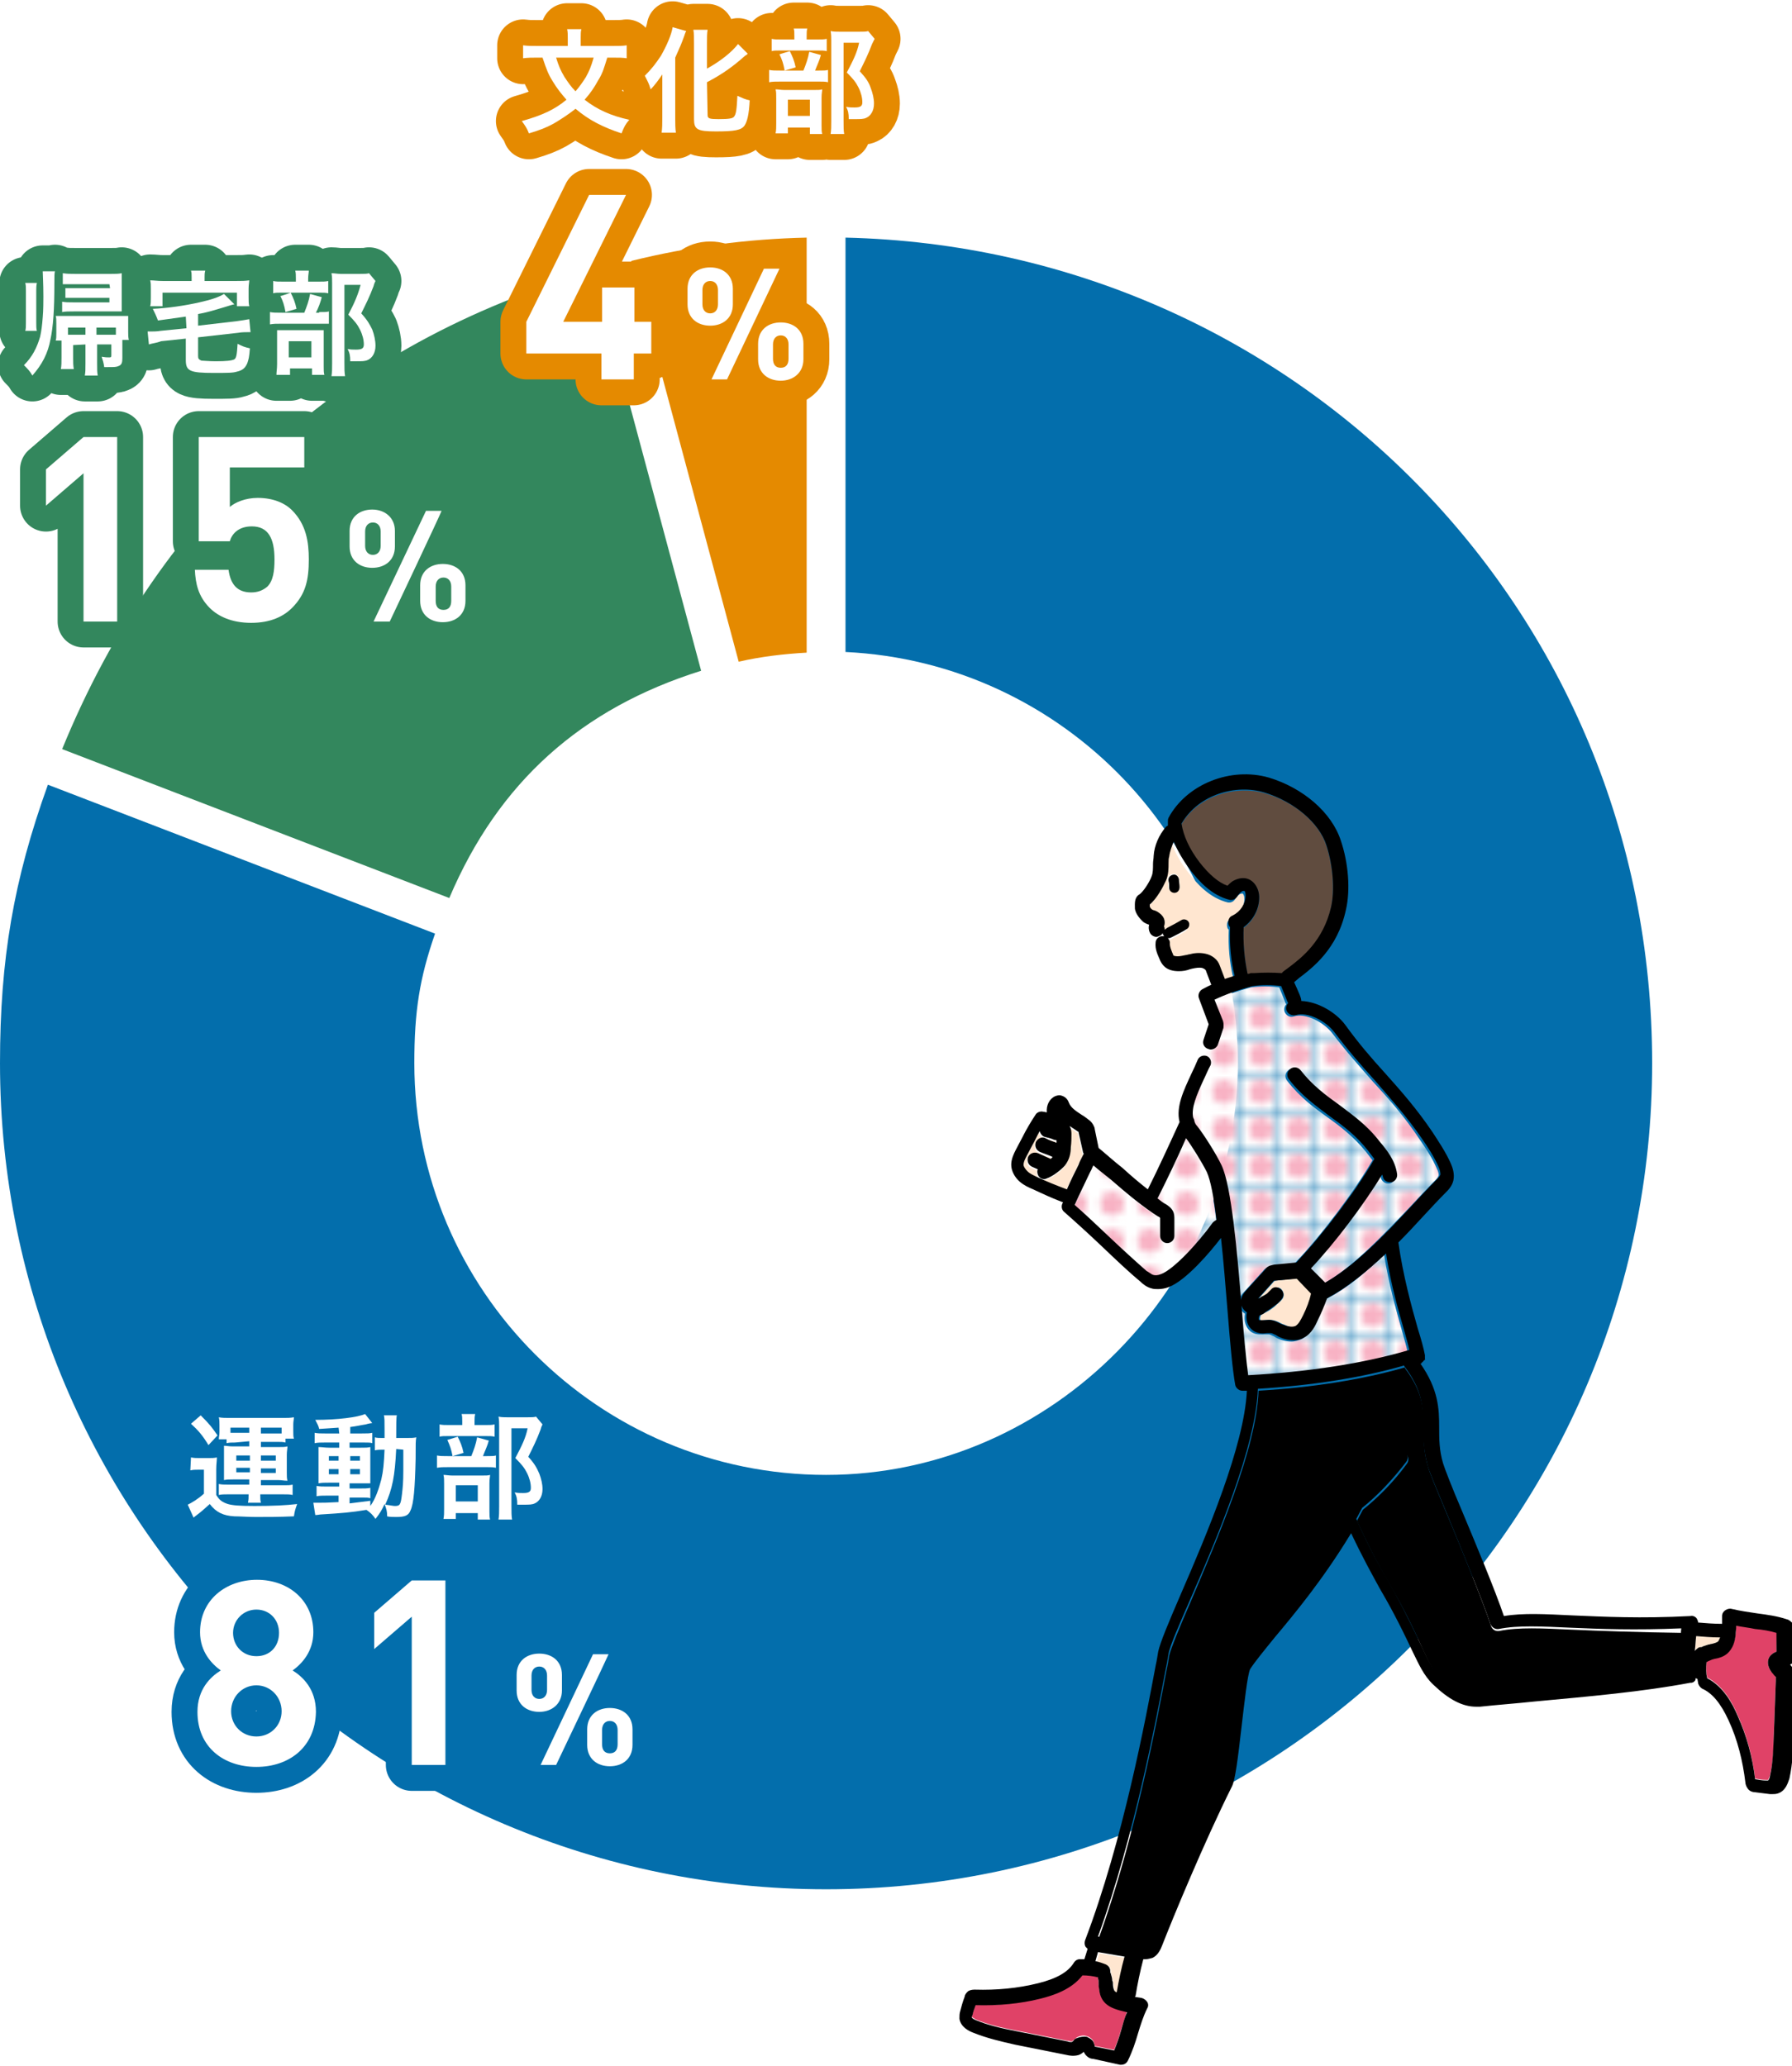 <?xml version="1.0" encoding="utf-8"?>
<!-- Generator: Adobe Illustrator 26.2.1, SVG Export Plug-In . SVG Version: 6.00 Build 0)  -->
<svg version="1.1" id="レイヤー_1" xmlns="http://www.w3.org/2000/svg" xmlns:xlink="http://www.w3.org/1999/xlink" x="0px"
	 y="0px" viewBox="0 0 276.8 319.1" style="enable-background:new 0 0 276.8 319.1;" xml:space="preserve">
<style type="text/css">
	.st0{fill:none;}
	.st1{fill:#FFFFFF;}
	.st2{fill:#F8B2C4;}
	.st3{fill:#E58A00;}
	.st4{fill:#33875D;}
	.st5{fill:#036EAC;}
	.st6{fill:none;stroke:#036EAC;stroke-width:8;stroke-linecap:round;stroke-linejoin:round;}
	.st7{fill:none;stroke:#33875D;stroke-width:8;stroke-linecap:round;stroke-linejoin:round;}
	.st8{fill:none;stroke:#E58A00;stroke-width:8;stroke-linecap:round;stroke-linejoin:round;}
	.st9{fill:url(#SVGID_1_);}
	.st10{fill:#FFE6D0;}
	.st11{fill:#604C3F;}
	.st12{fill:#E04267;}
	.st13{fill:url(#SVGID_00000173131802865510169560000002557246493919503286_);}
</style>
<pattern  y="319.1" width="4.7" height="4.7" patternUnits="userSpaceOnUse" id="d" viewBox="0 -4.7 4.7 4.7" style="overflow:visible;">
	<g>
		<rect y="-4.7" class="st0" width="4.7" height="4.7"/>
		<g>
			<rect y="-4.7" class="st0" width="4.7" height="4.7"/>
			<rect y="-4.7" class="st1" width="4.7" height="4.7"/>
			<circle class="st2" cx="2.4" cy="-2.4" r="1.6"/>
		</g>
	</g>
</pattern>
<g id="a">
</g>
<g id="b">
	<g id="c">
		<g>
			<path class="st3" d="M124.6,36.7c-9.2,0.2-18.2,1.4-27.1,3.6l16.6,61.9c3.5-0.8,7-1.2,10.5-1.4V36.7z"/>
			<path class="st4" d="M108.3,103.6L91.7,41.8C53,53,24.8,78.5,9.6,115.7l59.8,23C77,120.8,89.8,109.4,108.3,103.6z"/>
			<path class="st5" d="M130.6,36.7v64c33.7,1.6,60.6,29.5,60.6,63.5s-28.5,63.6-63.6,63.6S64,199.3,64,164.2c0-8,0.8-13.1,3.2-20
				l-59.8-23C2.1,135.9,0,148.2,0,164.2c0,70.4,57.2,127.6,127.6,127.6s127.6-57.2,127.6-127.6S199.6,38.3,130.6,36.7z"/>
		</g>
		<g>
			<g>
				<path class="st6" d="M29.5,225.1c0.5,0.1,0.8,0.1,1.4,0.1h1.3c0.5,0,0.9,0,1.3-0.1c0,0.6-0.1,1-0.1,1.9v3.9
					c0.5,0.8,0.9,1.1,1.8,1.4c0.7,0.2,1.7,0.3,4.1,0.3c2.9,0,4.9-0.1,6.6-0.3c-0.3,0.8-0.4,1.2-0.5,1.9c-2.4,0.1-3.8,0.1-5.9,0.1
					c-1.1,0-2.5-0.1-3.3-0.1c-1.7-0.1-2.8-0.6-3.8-1.9c-0.9,0.8-1.2,1.1-2,1.7c-0.1,0.1-0.3,0.2-0.5,0.4l-0.9-2
					c0.6-0.3,1.5-0.8,2.5-1.7V227h-0.9c-0.5,0-0.7,0-1.2,0.1L29.5,225.1L29.5,225.1z M31,218.6c1.4,1.4,1.7,1.8,2.6,3.1l-1.4,1.5
					c-0.9-1.5-1.6-2.3-2.7-3.3L31,218.6z M36.3,222.8c-0.5,0-0.9,0-1.3,0.1v-0.6h-1.2c0-0.4,0.1-0.6,0.1-1.1v-1.1
					c0-0.4,0-0.8-0.1-1.2c0.5,0.1,1,0.1,1.7,0.1h8.2c0.7,0,1.1,0,1.7-0.1c0,0.3-0.1,0.6-0.1,1.1v1.1c0,0.5,0,0.8,0.1,1.1h-1.3v0.6
					c-0.4-0.1-0.7-0.1-1.3-0.1h-2.5v0.8H43c0.7,0,1,0,1.4-0.1c0,0.4-0.1,0.7-0.1,1.3v2.7c0,0.6,0,0.9,0.1,1.3
					c-0.6,0-0.9-0.1-1.4-0.1h-2.7v0.8h3.5c0.7,0,1,0,1.4-0.1v1.6c-0.4-0.1-0.7-0.1-1.5-0.1h-3.5c0,0.6,0,0.9,0.1,1.3h-2
					c0.1-0.5,0.1-0.7,0.1-1.3h-3.2c-0.6,0-1,0-1.4,0.1v-1.7c0.4,0.1,0.9,0.1,1.4,0.1h3.3v-0.8h-2.5c-0.7,0-0.9,0-1.4,0.1
					c0-0.4,0-0.6,0-1.3v-2.7c0-0.8,0-0.9,0-1.3c0.4,0,0.7,0.1,1.4,0.1h2.5v-0.8L36.3,222.8L36.3,222.8z M38.6,220.5h-3v0.8
					c0.2,0,0.3,0,0.5,0h2.4V220.5z M36.5,224.8v0.8h2.1v-0.8H36.5z M36.5,226.7v0.7h2.1v-0.7H36.5z M43,221.4h0.5v-0.9h-3.2v0.9H43
					L43,221.4z M40.3,225.6h2.3v-0.8h-2.3V225.6z M40.3,227.5h2.3v-0.7h-2.3V227.5z"/>
				<path class="st6" d="M52.3,220.5c-1.2,0.1-1.7,0.1-3,0.2c-0.1-0.5-0.3-0.8-0.6-1.4c3.5,0,6.5-0.4,7.7-0.9l1.1,1.4
					c-0.2,0-0.7,0.1-1,0.2c-0.7,0.1-1.5,0.3-2.4,0.4v1h1.8c0.8,0,1.2,0,1.6-0.1v1.6c-0.3-0.1-0.5-0.1-1.3-0.1H54v0.8h1.7
					c0.8,0,1.1,0,1.5-0.1c0,0.4,0,0.6,0,1.6v2.4c0,0.8,0,1.4,0,1.6c-0.4,0-0.8,0-1.6,0H54v0.8h1.5c0.9,0,1.2,0,1.7-0.1v1.6
					c-0.3-0.1-0.6-0.1-1.2-0.1h-2v0.9c0.9-0.1,1.5-0.2,3.2-0.4v0.8c0.8-1.1,1.3-2.6,1.7-4.1c0.3-1.3,0.4-2.4,0.5-4.6
					c-0.7,0-1,0-1.5,0.1V222c0.3,0.1,0.7,0.1,1.2,0.1h0.3c0-0.4,0-0.7,0-1.3c0-1.5,0-1.7-0.1-2.2h2c-0.1,0.3-0.1,1.5-0.1,3.5h1.5
					c0.8,0,1.2,0,1.6-0.1c-0.1,0.6-0.1,0.8-0.1,3.3c-0.1,4.5-0.3,7-0.8,8c-0.3,0.8-0.9,1-2.2,1c-0.3,0-1.1,0-1.4-0.1
					c0-0.8-0.1-1.1-0.4-1.9c-0.4,0.9-0.7,1.4-1.4,2.3c-0.4-0.6-0.8-1-1.4-1.4c-2.4,0.4-3.7,0.5-6.9,0.7c-0.3,0-0.6,0.1-1,0.1
					l-0.3-1.9c0.4,0,0.5,0,0.9,0c0.8,0,1.1,0,3-0.1v-1h-1.8c-0.6,0-1.2,0-1.6,0.1v-1.6c0.5,0.1,0.9,0.1,1.7,0.1h1.8V229h-1.5
					c-0.8,0-1.2,0-1.7,0.1c0-0.4,0-0.8,0-1.7v-2.3c0-0.8,0-1.2,0-1.6c0.5,0,1,0.1,1.7,0.1h1.5v-0.8h-2.2c-0.7,0-1.1,0-1.6,0.1v-1.6
					c0.5,0.1,0.9,0.1,1.6,0.1h2.2L52.3,220.5L52.3,220.5z M50.8,224.9v0.7h1.5v-0.7H50.8z M50.8,226.9v0.8h1.5v-0.8H50.8z
					 M54.1,225.6h1.5v-0.7h-1.5V225.6z M54.1,227.7h1.5v-0.8h-1.5V227.7z M61.2,223.8c-0.2,4.2-0.6,6.2-1.7,8.6
					c0.9,0.1,1.2,0.2,1.5,0.2c0.8,0,0.9-0.2,1.1-1.9c0.1-0.9,0.2-1.7,0.2-3.6c0-0.4,0-1.1,0-2c0-0.5,0-0.6,0-1.2L61.2,223.8
					L61.2,223.8z"/>
				<path class="st6" d="M75.1,224.9c0.8,0,1.2,0,1.5-0.1v1.9c-0.4-0.1-0.8-0.1-1.4-0.1h-5.9c-0.9,0-1.2,0-1.8,0.1v-1.9
					c0.5,0.1,0.9,0.1,1.8,0.1h3.5c0.4-1,0.7-1.8,0.9-2.9l1.8,0.5c-0.2,0.8-0.6,1.6-0.9,2.4L75.1,224.9L75.1,224.9z M74.8,220.1
					c0.8,0,1.2,0,1.6-0.1v1.9c-0.4-0.1-0.7-0.1-1.5-0.1h-5.6c-0.7,0-1.1,0-1.4,0.1V220c0.4,0.1,0.8,0.1,1.7,0.1h1.8v-0.5
					c0-0.5,0-0.9-0.1-1.2h2.1c-0.1,0.4-0.1,0.7-0.1,1.2v0.5H74.8L74.8,220.1z M70.4,234.6h-1.9c0.1-0.5,0.1-0.9,0.1-1.6v-3.8
					c0-0.7,0-1-0.1-1.4c0.4,0,0.8,0.1,1.4,0.1h4.5c0.7,0,1,0,1.3-0.1c0,0.3-0.1,0.6-0.1,1.3v4.3c0,0.6,0,0.9,0.1,1.3h-1.9v-1h-3.4
					L70.4,234.6L70.4,234.6z M70.7,221.9c0.4,0.8,0.7,1.5,0.9,2.5l-1.7,0.5c-0.2-1.1-0.4-1.6-0.8-2.5L70.7,221.9z M70.4,231.9h3.4
					v-2.5h-3.4V231.9z M83.8,220c-0.1,0.2-0.2,0.4-0.3,0.8c-0.6,1.6-1.2,2.8-1.9,4.2c1,1.1,1.3,1.7,1.7,2.6c0.3,0.8,0.5,1.6,0.5,2.4
					c0,1.1-0.5,1.9-1.2,2.2c-0.4,0.2-0.9,0.2-1.8,0.2c-0.3,0-0.5,0-0.9,0c0-0.9-0.1-1.3-0.4-1.9c0.5,0.1,0.8,0.1,1.3,0.1
					c0.9,0,1.2-0.2,1.2-0.8c0-0.7-0.2-1.5-0.6-2.3c-0.4-0.8-0.8-1.3-1.8-2.3c1-1.9,1.6-3.1,1.9-4.6H79v12c0,0.9,0,1.6,0.1,2.1H77
					c0.1-0.6,0.1-1.2,0.1-2v-12.4c0-0.5,0-1-0.1-1.5c0.5,0.1,0.9,0.1,1.4,0.1h3c0.7,0,1.1,0,1.4-0.1L83.8,220L83.8,220z"/>
				<path class="st6" d="M39.6,272.9c-5,0-9.1-3-9.1-8.5c0-3.5,2-5.4,3.6-6.4c-1.4-1-3.2-2.9-3.2-5.9c0-5,4-8.1,8.8-8.1
					s8.7,3.1,8.7,8.1c0,3-1.8,4.9-3.2,5.9c1.6,1,3.6,2.9,3.6,6.4C48.7,269.9,44.6,272.9,39.6,272.9z M39.6,260.3
					c-2.2,0-3.9,1.8-3.9,4s1.7,3.9,3.9,3.9s3.9-1.7,3.9-3.9S41.8,260.3,39.6,260.3z M39.6,248.6c-2,0-3.6,1.6-3.6,3.6
					s1.5,3.6,3.6,3.6s3.5-1.5,3.5-3.6S41.6,248.6,39.6,248.6z"/>
				<path class="st6" d="M63.6,272.6v-22.9l-5.8,5v-5.6l5.8-5h5.2v28.5L63.6,272.6L63.6,272.6z"/>
				<path class="st6" d="M83.3,264.4c-1.9,0-3.5-1.1-3.5-3.3v-2.4c0-2.2,1.6-3.3,3.5-3.3s3.5,1.1,3.5,3.3v2.4
					C86.8,263.2,85.2,264.4,83.3,264.4z M84.5,258.8c0-0.9-0.5-1.4-1.2-1.4s-1.2,0.5-1.2,1.4v2.2c0,0.9,0.5,1.4,1.2,1.4
					s1.2-0.5,1.2-1.4V258.8z M85.9,272.6h-2.4l8.1-17.1H94C94,255.6,85.9,272.6,85.9,272.6z M94.2,272.8c-1.9,0-3.5-1.1-3.5-3.3
					v-2.4c0-2.2,1.6-3.3,3.5-3.3s3.5,1.1,3.5,3.3v2.4C97.7,271.7,96.1,272.8,94.2,272.8z M95.4,267.2c0-0.9-0.5-1.4-1.2-1.4
					s-1.2,0.5-1.2,1.4v2.2c0,0.9,0.4,1.4,1.2,1.4s1.2-0.5,1.2-1.4V267.2z"/>
			</g>
			<g>
				<path class="st1" d="M29.5,225.1c0.5,0.1,0.8,0.1,1.4,0.1h1.3c0.5,0,0.9,0,1.3-0.1c0,0.6-0.1,1-0.1,1.9v3.9
					c0.5,0.8,0.9,1.1,1.8,1.4c0.7,0.2,1.7,0.3,4.1,0.3c2.9,0,4.9-0.1,6.6-0.3c-0.3,0.8-0.4,1.2-0.5,1.9c-2.4,0.1-3.8,0.1-5.9,0.1
					c-1.1,0-2.5-0.1-3.3-0.1c-1.7-0.1-2.8-0.6-3.8-1.9c-0.9,0.8-1.2,1.1-2,1.7c-0.1,0.1-0.3,0.2-0.5,0.4l-0.9-2
					c0.6-0.3,1.5-0.8,2.5-1.7V227h-0.9c-0.5,0-0.7,0-1.2,0.1L29.5,225.1L29.5,225.1z M31,218.6c1.4,1.4,1.7,1.8,2.6,3.1l-1.4,1.5
					c-0.9-1.5-1.6-2.3-2.7-3.3L31,218.6z M36.3,222.8c-0.5,0-0.9,0-1.3,0.1v-0.6h-1.2c0-0.4,0.1-0.6,0.1-1.1v-1.1
					c0-0.4,0-0.8-0.1-1.2c0.5,0.1,1,0.1,1.7,0.1h8.2c0.7,0,1.1,0,1.7-0.1c0,0.3-0.1,0.6-0.1,1.1v1.1c0,0.5,0,0.8,0.1,1.1h-1.3v0.6
					c-0.4-0.1-0.7-0.1-1.3-0.1h-2.5v0.8H43c0.7,0,1,0,1.4-0.1c0,0.4-0.1,0.7-0.1,1.3v2.7c0,0.6,0,0.9,0.1,1.3
					c-0.6,0-0.9-0.1-1.4-0.1h-2.7v0.8h3.5c0.7,0,1,0,1.4-0.1v1.6c-0.4-0.1-0.7-0.1-1.5-0.1h-3.5c0,0.6,0,0.9,0.1,1.3h-2
					c0.1-0.5,0.1-0.7,0.1-1.3h-3.2c-0.6,0-1,0-1.4,0.1v-1.7c0.4,0.1,0.9,0.1,1.4,0.1h3.3v-0.8h-2.5c-0.7,0-0.9,0-1.4,0.1
					c0-0.4,0-0.6,0-1.3v-2.7c0-0.8,0-0.9,0-1.3c0.4,0,0.7,0.1,1.4,0.1h2.5v-0.8L36.3,222.8L36.3,222.8z M38.6,220.5h-3v0.8
					c0.2,0,0.3,0,0.5,0h2.4V220.5z M36.5,224.8v0.8h2.1v-0.8H36.5z M36.5,226.7v0.7h2.1v-0.7H36.5z M43,221.4h0.5v-0.9h-3.2v0.9H43
					L43,221.4z M40.3,225.6h2.3v-0.8h-2.3V225.6z M40.3,227.5h2.3v-0.7h-2.3V227.5z"/>
				<path class="st1" d="M52.3,220.5c-1.2,0.1-1.7,0.1-3,0.2c-0.1-0.5-0.3-0.8-0.6-1.4c3.5,0,6.5-0.4,7.7-0.9l1.1,1.4
					c-0.2,0-0.7,0.1-1,0.2c-0.7,0.1-1.5,0.3-2.4,0.4v1h1.8c0.8,0,1.2,0,1.6-0.1v1.6c-0.3-0.1-0.5-0.1-1.3-0.1H54v0.8h1.7
					c0.8,0,1.1,0,1.5-0.1c0,0.4,0,0.6,0,1.6v2.4c0,0.8,0,1.4,0,1.6c-0.4,0-0.8,0-1.6,0H54v0.8h1.5c0.9,0,1.2,0,1.7-0.1v1.6
					c-0.3-0.1-0.6-0.1-1.2-0.1h-2v0.9c0.9-0.1,1.5-0.2,3.2-0.4v0.8c0.8-1.1,1.3-2.6,1.7-4.1c0.3-1.3,0.4-2.4,0.5-4.6
					c-0.7,0-1,0-1.5,0.1V222c0.3,0.1,0.7,0.1,1.2,0.1h0.3c0-0.4,0-0.7,0-1.3c0-1.5,0-1.7-0.1-2.2h2c-0.1,0.3-0.1,1.5-0.1,3.5h1.5
					c0.8,0,1.2,0,1.6-0.1c-0.1,0.6-0.1,0.8-0.1,3.3c-0.1,4.5-0.3,7-0.8,8c-0.3,0.8-0.9,1-2.2,1c-0.3,0-1.1,0-1.4-0.1
					c0-0.8-0.1-1.1-0.4-1.9c-0.4,0.9-0.7,1.4-1.4,2.3c-0.4-0.6-0.8-1-1.4-1.4c-2.4,0.4-3.7,0.5-6.9,0.7c-0.3,0-0.6,0.1-1,0.1
					l-0.3-1.9c0.4,0,0.5,0,0.9,0c0.8,0,1.1,0,3-0.1v-1h-1.8c-0.6,0-1.2,0-1.6,0.1v-1.6c0.5,0.1,0.9,0.1,1.7,0.1h1.8V229h-1.5
					c-0.8,0-1.2,0-1.7,0.1c0-0.4,0-0.8,0-1.7v-2.3c0-0.8,0-1.2,0-1.6c0.5,0,1,0.1,1.7,0.1h1.5v-0.8h-2.2c-0.7,0-1.1,0-1.6,0.1v-1.6
					c0.5,0.1,0.9,0.1,1.6,0.1h2.2L52.3,220.5L52.3,220.5z M50.8,224.9v0.7h1.5v-0.7H50.8z M50.8,226.9v0.8h1.5v-0.8H50.8z
					 M54.1,225.6h1.5v-0.7h-1.5V225.6z M54.1,227.7h1.5v-0.8h-1.5V227.7z M61.2,223.8c-0.2,4.2-0.6,6.2-1.7,8.6
					c0.9,0.1,1.2,0.2,1.5,0.2c0.8,0,0.9-0.2,1.1-1.9c0.1-0.9,0.2-1.7,0.2-3.6c0-0.4,0-1.1,0-2c0-0.5,0-0.6,0-1.2L61.2,223.8
					L61.2,223.8z"/>
				<path class="st1" d="M75.1,224.9c0.8,0,1.2,0,1.5-0.1v1.9c-0.4-0.1-0.8-0.1-1.4-0.1h-5.9c-0.9,0-1.2,0-1.8,0.1v-1.9
					c0.5,0.1,0.9,0.1,1.8,0.1h3.5c0.4-1,0.7-1.8,0.9-2.9l1.8,0.5c-0.2,0.8-0.6,1.6-0.9,2.4L75.1,224.9L75.1,224.9z M74.8,220.1
					c0.8,0,1.2,0,1.6-0.1v1.9c-0.4-0.1-0.7-0.1-1.5-0.1h-5.6c-0.7,0-1.1,0-1.4,0.1V220c0.4,0.1,0.8,0.1,1.7,0.1h1.8v-0.5
					c0-0.5,0-0.9-0.1-1.2h2.1c-0.1,0.4-0.1,0.7-0.1,1.2v0.5H74.8L74.8,220.1z M70.4,234.6h-1.9c0.1-0.5,0.1-0.9,0.1-1.6v-3.8
					c0-0.7,0-1-0.1-1.4c0.4,0,0.8,0.1,1.4,0.1h4.5c0.7,0,1,0,1.3-0.1c0,0.3-0.1,0.6-0.1,1.3v4.3c0,0.6,0,0.9,0.1,1.3h-1.9v-1h-3.4
					L70.4,234.6L70.4,234.6z M70.7,221.9c0.4,0.8,0.7,1.5,0.9,2.5l-1.7,0.5c-0.2-1.1-0.4-1.6-0.8-2.5L70.7,221.9z M70.4,231.9h3.4
					v-2.5h-3.4V231.9z M83.8,220c-0.1,0.2-0.2,0.4-0.3,0.8c-0.6,1.6-1.2,2.8-1.9,4.2c1,1.1,1.3,1.7,1.7,2.6c0.3,0.8,0.5,1.6,0.5,2.4
					c0,1.1-0.5,1.9-1.2,2.2c-0.4,0.2-0.9,0.2-1.8,0.2c-0.3,0-0.5,0-0.9,0c0-0.9-0.1-1.3-0.4-1.9c0.5,0.1,0.8,0.1,1.3,0.1
					c0.9,0,1.2-0.2,1.2-0.8c0-0.7-0.2-1.5-0.6-2.3c-0.4-0.8-0.8-1.3-1.8-2.3c1-1.9,1.6-3.1,1.9-4.6H79v12c0,0.9,0,1.6,0.1,2.1H77
					c0.1-0.6,0.1-1.2,0.1-2v-12.4c0-0.5,0-1-0.1-1.5c0.5,0.1,0.9,0.1,1.4,0.1h3c0.7,0,1.1,0,1.4-0.1L83.8,220L83.8,220z"/>
				<path class="st1" d="M39.6,272.9c-5,0-9.1-3-9.1-8.5c0-3.5,2-5.4,3.6-6.4c-1.4-1-3.2-2.9-3.2-5.9c0-5,4-8.1,8.8-8.1
					s8.7,3.1,8.7,8.1c0,3-1.8,4.9-3.2,5.9c1.6,1,3.6,2.9,3.6,6.4C48.7,269.9,44.6,272.9,39.6,272.9z M39.6,260.3
					c-2.2,0-3.9,1.8-3.9,4s1.7,3.9,3.9,3.9s3.9-1.7,3.9-3.9S41.8,260.3,39.6,260.3z M39.6,248.6c-2,0-3.6,1.6-3.6,3.6
					s1.5,3.6,3.6,3.6s3.5-1.5,3.5-3.6S41.6,248.6,39.6,248.6z"/>
				<path class="st1" d="M63.6,272.6v-22.9l-5.8,5v-5.6l5.8-5h5.2v28.5L63.6,272.6L63.6,272.6z"/>
				<path class="st1" d="M83.3,264.4c-1.9,0-3.5-1.1-3.5-3.3v-2.4c0-2.2,1.6-3.3,3.5-3.3s3.5,1.1,3.5,3.3v2.4
					C86.8,263.2,85.2,264.4,83.3,264.4z M84.5,258.8c0-0.9-0.5-1.4-1.2-1.4s-1.2,0.5-1.2,1.4v2.2c0,0.9,0.5,1.4,1.2,1.4
					s1.2-0.5,1.2-1.4V258.8z M85.9,272.6h-2.4l8.1-17.1H94C94,255.6,85.9,272.6,85.9,272.6z M94.2,272.8c-1.9,0-3.5-1.1-3.5-3.3
					v-2.4c0-2.2,1.6-3.3,3.5-3.3s3.5,1.1,3.5,3.3v2.4C97.7,271.7,96.1,272.8,94.2,272.8z M95.4,267.2c0-0.9-0.5-1.4-1.2-1.4
					s-1.2,0.5-1.2,1.4v2.2c0,0.9,0.4,1.4,1.2,1.4s1.2-0.5,1.2-1.4V267.2z"/>
			</g>
		</g>
		<g>
			<g>
				<path class="st7" d="M8.5,41.8c-0.1,0.4-0.1,0.9-0.1,1.9c0,4.3-0.2,6.8-0.6,8.7C7.4,54.6,6.5,56.3,5,58c-0.4-0.7-0.7-1-1.3-1.6
					c1.3-1.3,2-2.7,2.5-4.4c0.2-0.9,0.3-1.7,0.4-3c0.1-1,0.1-2.7,0.1-3.2c0-2.1-0.1-3.4-0.1-3.9H8.5z M3.9,51.1
					C4,50.8,4,50.4,4,49.8v-4.9c0-0.4,0-0.9-0.1-1.2h1.8c-0.1,0.4-0.1,0.8-0.1,1.2v4.9c0,0.6,0,1,0.1,1.3H3.9L3.9,51.1z M11.3,53.3
					v2c0,0.7,0,1.1,0.1,1.7h-2c0.1-0.5,0.1-1.1,0.1-1.9v-2.5H8.6c0.1-0.3,0.1-0.6,0.1-1.1V50c0-0.6,0-0.9-0.1-1.2c0.5,0,0.9,0,1.6,0
					h8c0.8,0,1.2,0,1.6,0c0,0.3,0,0.8,0,1.1v1.4c0,0.4,0,0.8,0.1,1.2h-1v2.8c0,0.7-0.1,1-0.5,1.2c-0.4,0.2-0.7,0.2-1.7,0.2
					c-0.1,0-0.3,0-0.6,0c-0.1-0.7-0.2-1-0.4-1.6c0.6,0.1,0.8,0.1,1.1,0.1c0.3,0,0.4,0,0.4-0.3v-1.7H15v2.9c0,0.9,0,1.4,0.1,1.9h-2
					c0.1-0.5,0.1-0.9,0.1-1.9v-2.9L11.3,53.3L11.3,53.3z M16.9,43.9h-5.4c-0.6,0-1.4,0-1.8,0v-1.7c0.7,0.1,1.1,0.1,1.9,0.1h5.6
					c0.7,0,1.1,0,1.6-0.1c0,0.5,0,0.8,0,1.4v3.2c0,0.6,0,0.8,0,1.3c-0.3,0-0.7,0-1.5,0h-5.9c-0.8,0-1.3,0-1.8,0.1v-1.6
					c0.6,0.1,0.8,0.1,1.8,0.1h5.5V46h-5.2c-0.8,0-1,0-1.6,0v-1.5c0.5,0,0.8,0,1.6,0h5.3L16.9,43.9L16.9,43.9z M13.2,50.6h-2.7v1.1
					h2.7V50.6z M17.6,51.7h0.3v-1.1h-3v1.1H17.6L17.6,51.7z"/>
				<path class="st7" d="M28.7,48.9c-1.4,0.2-2.9,0.4-4.3,0.6c-0.3-0.8-0.5-1.2-0.8-1.8c2.3-0.1,5-0.5,7.2-1c1.8-0.4,3-0.8,3.8-1.3
					l1.6,1.6c-0.5,0.1-0.7,0.2-1.4,0.4c-2,0.6-3,0.9-4.2,1.1v1.8l6-0.7c0.7-0.1,1.4-0.2,1.9-0.3l0.2,2c-0.1,0-0.2,0-0.3,0
					c-0.3,0-1.1,0-1.6,0.1l-6.2,0.7v2.9c0,0.4,0.1,0.5,0.5,0.7c0.3,0,1.2,0.1,2.2,0.1c1.7,0,2.5-0.1,2.9-0.3
					c0.3-0.2,0.4-0.7,0.5-2.4c0.8,0.4,1,0.5,1.9,0.7c-0.1,1.4-0.2,1.7-0.4,2.3c-0.3,0.7-0.7,1.1-1.6,1.3c-0.6,0.2-1.5,0.2-3.6,0.2
					c-3.7,0-4.3-0.3-4.3-2v-3.3l-3.8,0.4C24.1,53,23.6,53,23,53.2l-0.2-2h0.4c0.4,0,1.1,0,1.6-0.1l4-0.4L28.7,48.9L28.7,48.9z
					 M29.6,42.8c0-0.4,0-0.7-0.1-1h2.2c-0.1,0.4-0.1,0.6-0.1,1v0.6h4.9c0.9,0,1.3,0,2-0.1c0,0.3-0.1,0.7-0.1,1.3v1.3
					c0,0.5,0,1,0.1,1.4h-1.9v-2.1H25.1v2.1h-1.9c0.1-0.4,0.1-0.8,0.1-1.4v-1.3c0-0.6,0-0.9-0.1-1.3c0.6,0,1.1,0.1,1.9,0.1h4.5
					L29.6,42.8L29.6,42.8z"/>
				<path class="st7" d="M49.3,48.2c0.8,0,1.2,0,1.5-0.1v1.9C50.4,50,50,50,49.4,50h-5.9c-0.9,0-1.2,0-1.8,0.1v-1.9
					c0.5,0.1,0.9,0.1,1.8,0.1H47c0.4-1,0.7-1.8,0.9-2.9l1.8,0.5c-0.2,0.8-0.5,1.6-0.9,2.4H49.3L49.3,48.2z M49.1,43.5
					c0.8,0,1.2,0,1.6-0.1v1.9c-0.4-0.1-0.7-0.1-1.5-0.1h-5.6c-0.7,0-1.1,0-1.4,0.1v-1.9c0.4,0.1,0.8,0.1,1.7,0.1h1.8V43
					c0-0.5,0-0.9-0.1-1.2h2.1c0,0.3-0.1,0.7-0.1,1.2v0.5H49.1L49.1,43.5z M44.6,57.9h-1.9c0-0.5,0.1-0.9,0.1-1.7v-3.8
					c0-0.7,0-1,0-1.4c0.4,0,0.8,0,1.4,0h4.5c0.7,0,1,0,1.3,0c0,0.3,0,0.5,0,1.3v4.3c0,0.6,0,0.9,0.1,1.3h-1.9v-1h-3.4V57.9
					L44.6,57.9z M44.9,45.2c0.4,0.8,0.7,1.5,0.9,2.5l-1.7,0.5c-0.2-1.1-0.4-1.7-0.8-2.5C43.3,45.8,44.9,45.2,44.9,45.2z M44.6,55.2
					h3.5v-2.5h-3.5V55.2z M58,43.4c-0.1,0.2-0.2,0.4-0.3,0.8c-0.6,1.6-1.2,2.8-1.9,4.2c1,1.1,1.3,1.7,1.7,2.5
					c0.3,0.8,0.5,1.7,0.5,2.5c0,1.1-0.5,1.9-1.2,2.2c-0.4,0.2-0.9,0.2-1.8,0.2c-0.3,0-0.5,0-0.9,0c0-0.9-0.1-1.3-0.4-1.9
					c0.5,0.1,0.8,0.1,1.3,0.1c0.9,0,1.2-0.2,1.2-0.8c0-0.7-0.2-1.5-0.6-2.3c-0.4-0.8-0.8-1.3-1.8-2.3c1-1.9,1.5-3.1,1.9-4.6h-2.5v12
					c0,1,0,1.5,0.1,2.1h-2.1c0.1-0.6,0.1-1.2,0.1-2V43.7c0-0.5,0-1-0.1-1.5c0.5,0,0.9,0.1,1.4,0.1h3c0.7,0,1.1,0,1.4-0.1L58,43.4
					L58,43.4z"/>
				<path class="st7" d="M12.9,96V73.1l-5.8,5v-5.6l5.8-5h5.2V96C18.1,96,12.9,96,12.9,96z"/>
				<path class="st7" d="M45.1,93.9c-1.3,1.3-3.3,2.3-6.3,2.3s-5.1-1-6.4-2.3c-1.8-1.8-2.2-3.8-2.3-5.9h5.2c0.3,2.2,1.3,3.5,3.5,3.5
					c1,0,1.8-0.3,2.5-0.9c0.9-0.9,1.1-2.4,1.1-4.2c0-3.3-1-5.1-3.5-5.1c-2.1,0-3.1,1.2-3.4,2.3h-4.8V67.5H47v4.7H35.5v6.1
					c0.8-0.7,2.4-1.4,4.3-1.4c2.4,0,4.2,0.8,5.3,1.9c2.2,2.2,2.6,4.9,2.6,7.6C47.7,89.6,47.2,91.8,45.1,93.9z"/>
				<path class="st7" d="M57.5,87.7c-1.9,0-3.5-1.1-3.5-3.3V82c0-2.2,1.6-3.3,3.5-3.3S61,79.9,61,82v2.4
					C61,86.6,59.4,87.7,57.5,87.7z M58.8,82.1c0-0.9-0.5-1.4-1.2-1.4s-1.2,0.5-1.2,1.4v2.2c0,0.9,0.5,1.4,1.2,1.4s1.2-0.5,1.2-1.4
					V82.1z M60.2,96h-2.5l8.1-17.1h2.4C68.3,78.9,60.2,96,60.2,96z M68.4,96.1c-1.9,0-3.5-1.1-3.5-3.3v-2.4c0-2.2,1.6-3.3,3.5-3.3
					s3.5,1.1,3.5,3.3v2.4C71.9,95,70.3,96.1,68.4,96.1z M69.7,90.6c0-0.9-0.5-1.4-1.2-1.4s-1.2,0.5-1.2,1.4v2.2
					c0,0.9,0.4,1.4,1.2,1.4s1.2-0.5,1.2-1.4V90.6z"/>
			</g>
			<g>
				<path class="st1" d="M8.5,41.8c-0.1,0.4-0.1,0.9-0.1,1.9c0,4.3-0.2,6.8-0.6,8.7C7.4,54.6,6.5,56.3,5,58c-0.4-0.7-0.7-1-1.3-1.6
					c1.3-1.3,2-2.7,2.5-4.4c0.2-0.9,0.3-1.7,0.4-3c0.1-1,0.1-2.7,0.1-3.2c0-2.1-0.1-3.4-0.1-3.9H8.5z M3.9,51.1
					C4,50.8,4,50.4,4,49.8v-4.9c0-0.4,0-0.9-0.1-1.2h1.8c-0.1,0.4-0.1,0.8-0.1,1.2v4.9c0,0.6,0,1,0.1,1.3H3.9L3.9,51.1z M11.3,53.3
					v2c0,0.7,0,1.1,0.1,1.7h-2c0.1-0.5,0.1-1.1,0.1-1.9v-2.5H8.6c0.1-0.3,0.1-0.6,0.1-1.1V50c0-0.6,0-0.9-0.1-1.2c0.5,0,0.9,0,1.6,0
					h8c0.8,0,1.2,0,1.6,0c0,0.3,0,0.8,0,1.1v1.4c0,0.4,0,0.8,0.1,1.2h-1v2.8c0,0.7-0.1,1-0.5,1.2c-0.4,0.2-0.7,0.2-1.7,0.2
					c-0.1,0-0.3,0-0.6,0c-0.1-0.7-0.2-1-0.4-1.6c0.6,0.1,0.8,0.1,1.1,0.1c0.3,0,0.4,0,0.4-0.3v-1.7H15v2.9c0,0.9,0,1.4,0.1,1.9h-2
					c0.1-0.5,0.1-0.9,0.1-1.9v-2.9L11.3,53.3L11.3,53.3z M16.9,43.9h-5.4c-0.6,0-1.4,0-1.8,0v-1.7c0.7,0.1,1.1,0.1,1.9,0.1h5.6
					c0.7,0,1.1,0,1.6-0.1c0,0.5,0,0.8,0,1.4v3.2c0,0.6,0,0.8,0,1.3c-0.3,0-0.7,0-1.5,0h-5.9c-0.8,0-1.3,0-1.8,0.1v-1.6
					c0.6,0.1,0.8,0.1,1.8,0.1h5.5V46h-5.2c-0.8,0-1,0-1.6,0v-1.5c0.5,0,0.8,0,1.6,0h5.3L16.9,43.9L16.9,43.9z M13.2,50.6h-2.7v1.1
					h2.7V50.6z M17.6,51.7h0.3v-1.1h-3v1.1H17.6L17.6,51.7z"/>
				<path class="st1" d="M28.7,48.9c-1.4,0.2-2.9,0.4-4.3,0.6c-0.3-0.8-0.5-1.2-0.8-1.8c2.3-0.1,5-0.5,7.2-1c1.8-0.4,3-0.8,3.8-1.3
					l1.6,1.6c-0.5,0.1-0.7,0.2-1.4,0.4c-2,0.6-3,0.9-4.2,1.1v1.8l6-0.7c0.7-0.1,1.4-0.2,1.9-0.3l0.2,2c-0.1,0-0.2,0-0.3,0
					c-0.3,0-1.1,0-1.6,0.1l-6.2,0.7v2.9c0,0.4,0.1,0.5,0.5,0.7c0.3,0,1.2,0.1,2.2,0.1c1.7,0,2.5-0.1,2.9-0.3
					c0.3-0.2,0.4-0.7,0.5-2.4c0.8,0.4,1,0.5,1.9,0.7c-0.1,1.4-0.2,1.7-0.4,2.3c-0.3,0.7-0.7,1.1-1.6,1.3c-0.6,0.2-1.5,0.2-3.6,0.2
					c-3.7,0-4.3-0.3-4.3-2v-3.3l-3.8,0.4C24.1,53,23.6,53,23,53.2l-0.2-2h0.4c0.4,0,1.1,0,1.6-0.1l4-0.4L28.7,48.9L28.7,48.9z
					 M29.6,42.8c0-0.4,0-0.7-0.1-1h2.2c-0.1,0.4-0.1,0.6-0.1,1v0.6h4.9c0.9,0,1.3,0,2-0.1c0,0.3-0.1,0.7-0.1,1.3v1.3
					c0,0.5,0,1,0.1,1.4h-1.9v-2.1H25.1v2.1h-1.9c0.1-0.4,0.1-0.8,0.1-1.4v-1.3c0-0.6,0-0.9-0.1-1.3c0.6,0,1.1,0.1,1.9,0.1h4.5
					L29.6,42.8L29.6,42.8z"/>
				<path class="st1" d="M49.3,48.2c0.8,0,1.2,0,1.5-0.1v1.9C50.4,50,50,50,49.4,50h-5.9c-0.9,0-1.2,0-1.8,0.1v-1.9
					c0.5,0.1,0.9,0.1,1.8,0.1H47c0.4-1,0.7-1.8,0.9-2.9l1.8,0.5c-0.2,0.8-0.5,1.6-0.9,2.4H49.3L49.3,48.2z M49.1,43.5
					c0.8,0,1.2,0,1.6-0.1v1.9c-0.4-0.1-0.7-0.1-1.5-0.1h-5.6c-0.7,0-1.1,0-1.4,0.1v-1.9c0.4,0.1,0.8,0.1,1.7,0.1h1.8V43
					c0-0.5,0-0.9-0.1-1.2h2.1c0,0.3-0.1,0.7-0.1,1.2v0.5H49.1L49.1,43.5z M44.6,57.9h-1.9c0-0.5,0.1-0.9,0.1-1.7v-3.8
					c0-0.7,0-1,0-1.4c0.4,0,0.8,0,1.4,0h4.5c0.7,0,1,0,1.3,0c0,0.3,0,0.5,0,1.3v4.3c0,0.6,0,0.9,0.1,1.3h-1.9v-1h-3.4V57.9
					L44.6,57.9z M44.9,45.2c0.4,0.8,0.7,1.5,0.9,2.5l-1.7,0.5c-0.2-1.1-0.4-1.7-0.8-2.5C43.3,45.8,44.9,45.2,44.9,45.2z M44.6,55.2
					h3.5v-2.5h-3.5V55.2z M58,43.4c-0.1,0.2-0.2,0.4-0.3,0.8c-0.6,1.6-1.2,2.8-1.9,4.2c1,1.1,1.3,1.7,1.7,2.5
					c0.3,0.8,0.5,1.7,0.5,2.5c0,1.1-0.5,1.9-1.2,2.2c-0.4,0.2-0.9,0.2-1.8,0.2c-0.3,0-0.5,0-0.9,0c0-0.9-0.1-1.3-0.4-1.9
					c0.5,0.1,0.8,0.1,1.3,0.1c0.9,0,1.2-0.2,1.2-0.8c0-0.7-0.2-1.5-0.6-2.3c-0.4-0.8-0.8-1.3-1.8-2.3c1-1.9,1.5-3.1,1.9-4.6h-2.5v12
					c0,1,0,1.5,0.1,2.1h-2.1c0.1-0.6,0.1-1.2,0.1-2V43.7c0-0.5,0-1-0.1-1.5c0.5,0,0.9,0.1,1.4,0.1h3c0.7,0,1.1,0,1.4-0.1L58,43.4
					L58,43.4z"/>
				<path class="st1" d="M12.9,96V73.1l-5.8,5v-5.6l5.8-5h5.2V96C18.1,96,12.9,96,12.9,96z"/>
				<path class="st1" d="M45.1,93.9c-1.3,1.3-3.3,2.3-6.3,2.3s-5.1-1-6.4-2.3c-1.8-1.8-2.2-3.8-2.3-5.9h5.2c0.3,2.2,1.3,3.5,3.5,3.5
					c1,0,1.8-0.3,2.5-0.9c0.9-0.9,1.1-2.4,1.1-4.2c0-3.3-1-5.1-3.5-5.1c-2.1,0-3.1,1.2-3.4,2.3h-4.8V67.5H47v4.7H35.5v6.1
					c0.8-0.7,2.4-1.4,4.3-1.4c2.4,0,4.2,0.8,5.3,1.9c2.2,2.2,2.6,4.9,2.6,7.6C47.7,89.6,47.2,91.8,45.1,93.9z"/>
				<path class="st1" d="M57.5,87.7c-1.9,0-3.5-1.1-3.5-3.3V82c0-2.2,1.6-3.3,3.5-3.3S61,79.9,61,82v2.4
					C61,86.6,59.4,87.7,57.5,87.7z M58.8,82.1c0-0.9-0.5-1.4-1.2-1.4s-1.2,0.5-1.2,1.4v2.2c0,0.9,0.5,1.4,1.2,1.4s1.2-0.5,1.2-1.4
					V82.1z M60.2,96h-2.5l8.1-17.1h2.4C68.3,78.9,60.2,96,60.2,96z M68.4,96.1c-1.9,0-3.5-1.1-3.5-3.3v-2.4c0-2.2,1.6-3.3,3.5-3.3
					s3.5,1.1,3.5,3.3v2.4C71.9,95,70.3,96.1,68.4,96.1z M69.7,90.6c0-0.9-0.5-1.4-1.2-1.4s-1.2,0.5-1.2,1.4v2.2
					c0,0.9,0.4,1.4,1.2,1.4s1.2-0.5,1.2-1.4V90.6z"/>
			</g>
		</g>
		<g>
			<g>
				<path class="st8" d="M93.8,8.9c-0.5,1.6-0.7,2.4-1.4,3.5c-0.6,1.1-1.2,2-2.1,3c1.9,1.5,4.1,2.5,6.9,3.1
					c-0.6,0.7-0.8,1.1-1.2,2.1c-3-1-5.1-2.1-7.1-3.8c-1,0.8-2.2,1.6-3.4,2.3c-1.1,0.6-2.1,1-3.8,1.5c-0.3-0.8-0.6-1.2-1.1-1.9
					c3.2-0.9,5.1-1.8,6.9-3.3c-0.8-0.9-1.5-1.8-2.1-2.8c-0.7-1.1-1-1.9-1.6-3.7H83c-0.8,0-1.5,0-2.2,0.1V7c0.7,0.1,1.3,0.1,2.2,0.1
					h4.7V5.9c0-0.5,0-1-0.1-1.4h2.2c-0.1,0.4-0.1,0.8-0.1,1.3v1.3h4.9c0.9,0,1.6,0,2.2-0.1v2c-0.6-0.1-1.2-0.1-2.2-0.1L93.8,8.9
					L93.8,8.9z M85.9,8.9c0.4,1.3,0.7,2,1.3,3c0.6,0.9,1,1.5,1.7,2.2c0.6-0.7,1.1-1.4,1.6-2.2c0.5-0.9,0.8-1.6,1.2-3H85.9z"/>
				<path class="st8" d="M102.3,13.5c0-0.6,0-0.8,0-2c-0.4,0.6-1.1,1.6-1.8,2.3c-0.3-1-0.4-1.1-0.9-2.1c1.1-1.1,1.7-1.9,2.5-3.1
					c0.9-1.6,1.6-3.2,1.8-4.4l2.1,0.6c-0.2,0.3-0.2,0.5-0.4,1c-0.4,1.1-0.5,1.3-1.3,3.1v9.4c0,0.7,0,1.5,0.1,2.2h-2.2
					c0.1-0.8,0.1-1.4,0.1-2.3L102.3,13.5L102.3,13.5z M109.3,17.8c0,0.5,0.3,0.6,1.7,0.6c1.6,0,2.2-0.1,2.4-0.4
					c0.3-0.4,0.4-1.1,0.5-3.2c0.7,0.3,1.3,0.6,1.9,0.7c-0.1,2.2-0.4,3.3-0.8,3.9c-0.5,0.7-1.5,0.9-4.4,0.9s-3.4-0.3-3.4-1.9V6.7
					c0-0.9,0-1.6-0.1-2.1h2.2c-0.1,0.5-0.1,1.2-0.1,2.1v3.9c2-1.1,3.8-2.5,4.8-3.8l1.5,1.5c-0.1,0.1-0.2,0.2-0.4,0.3
					c-1.9,1.7-3.6,2.9-5.9,4.1L109.3,17.8L109.3,17.8z"/>
				<path class="st8" d="M126.4,10.9c0.8,0,1.2,0,1.5-0.1v1.9c-0.4-0.1-0.8-0.1-1.4-0.1h-5.9c-0.9,0-1.2,0-1.8,0.1v-1.9
					c0.5,0.1,0.9,0.1,1.8,0.1h3.5c0.4-1,0.7-1.8,0.9-2.9l1.8,0.5c-0.2,0.8-0.6,1.6-0.9,2.4L126.4,10.9L126.4,10.9z M126.1,6.1
					c0.8,0,1.2,0,1.6-0.1v1.9c-0.4-0.1-0.7-0.1-1.5-0.1h-5.6c-0.7,0-1.1,0-1.4,0.1V6c0.4,0.1,0.8,0.1,1.7,0.1h1.8V5.6
					c0-0.5,0-0.9-0.1-1.2h2.1c-0.1,0.3-0.1,0.7-0.1,1.2v0.5L126.1,6.1L126.1,6.1z M121.7,20.6h-1.9c0.1-0.5,0.1-0.9,0.1-1.6v-3.8
					c0-0.7,0-1-0.1-1.4c0.4,0,0.8,0.1,1.4,0.1h4.5c0.7,0,1,0,1.3-0.1c0,0.3-0.1,0.6-0.1,1.3v4.3c0,0.6,0,0.9,0.1,1.3h-1.9v-1h-3.4
					C121.7,19.6,121.7,20.6,121.7,20.6z M122,7.9c0.4,0.8,0.7,1.5,0.9,2.5l-1.7,0.5c-0.2-1.1-0.4-1.7-0.8-2.5
					C120.3,8.4,122,7.9,122,7.9z M121.7,17.9h3.4v-2.5h-3.4V17.9z M135.1,6c-0.1,0.2-0.2,0.4-0.4,0.8c-0.6,1.6-1.2,2.8-1.9,4.2
					c1,1.1,1.4,1.7,1.7,2.6c0.3,0.8,0.5,1.6,0.5,2.4c0,1.1-0.5,1.9-1.2,2.2c-0.4,0.2-0.9,0.2-1.8,0.2c-0.3,0-0.5,0-0.9,0
					c0-0.9-0.1-1.3-0.4-1.9c0.5,0.1,0.8,0.1,1.3,0.1c0.9,0,1.2-0.2,1.2-0.8c0-0.7-0.2-1.5-0.6-2.3c-0.4-0.8-0.8-1.3-1.8-2.3
					c1-1.9,1.6-3.1,1.9-4.6h-2.4v12c0,1,0,1.6,0.1,2.1h-2.1c0.1-0.6,0.1-1.2,0.1-2V6.3c0-0.5,0-1-0.1-1.5c0.5,0.1,0.9,0.1,1.4,0.1h3
					c0.7,0,1.1,0,1.4-0.1L135.1,6L135.1,6z"/>
				<path class="st8" d="M97.9,54.6v4h-5v-4H81.3v-4.9L91,30.1h5.7L87,49.7h6v-5.3h5v5.3h2.6v4.9C100.5,54.6,97.9,54.6,97.9,54.6z"
					/>
				<path class="st8" d="M109.7,50.3c-1.9,0-3.5-1.1-3.5-3.3v-2.4c0-2.2,1.6-3.3,3.5-3.3s3.5,1.1,3.5,3.3v2.4
					C113.2,49.2,111.6,50.3,109.7,50.3z M110.9,44.8c0-0.9-0.5-1.4-1.2-1.4s-1.2,0.5-1.2,1.4V47c0,0.9,0.5,1.4,1.2,1.4
					s1.2-0.5,1.2-1.4V44.8z M112.3,58.6h-2.4l8.1-17.1h2.4L112.3,58.6z M120.6,58.8c-1.9,0-3.5-1.1-3.5-3.3v-2.4
					c0-2.2,1.6-3.3,3.5-3.3s3.5,1.1,3.5,3.3v2.4C124.1,57.6,122.5,58.8,120.6,58.8z M121.8,53.2c0-0.9-0.5-1.4-1.2-1.4
					s-1.2,0.5-1.2,1.4v2.2c0,0.9,0.4,1.4,1.2,1.4s1.2-0.5,1.2-1.4V53.2z"/>
			</g>
			<g>
				<path class="st1" d="M93.8,8.9c-0.5,1.6-0.7,2.4-1.4,3.5c-0.6,1.1-1.2,2-2.1,3c1.9,1.5,4.1,2.5,6.9,3.1
					c-0.6,0.7-0.8,1.1-1.2,2.1c-3-1-5.1-2.1-7.1-3.8c-1,0.8-2.2,1.6-3.4,2.3c-1.1,0.6-2.1,1-3.8,1.5c-0.3-0.8-0.6-1.2-1.1-1.9
					c3.2-0.9,5.1-1.8,6.9-3.3c-0.8-0.9-1.5-1.8-2.1-2.8c-0.7-1.1-1-1.9-1.6-3.7H83c-0.8,0-1.5,0-2.2,0.1V7c0.7,0.1,1.3,0.1,2.2,0.1
					h4.7V5.9c0-0.5,0-1-0.1-1.4h2.2c-0.1,0.4-0.1,0.8-0.1,1.3v1.3h4.9c0.9,0,1.6,0,2.2-0.1v2c-0.6-0.1-1.2-0.1-2.2-0.1L93.8,8.9
					L93.8,8.9z M85.9,8.9c0.4,1.3,0.7,2,1.3,3c0.6,0.9,1,1.5,1.7,2.2c0.6-0.7,1.1-1.4,1.6-2.2c0.5-0.9,0.8-1.6,1.2-3H85.9z"/>
				<path class="st1" d="M102.3,13.5c0-0.6,0-0.8,0-2c-0.4,0.6-1.1,1.6-1.8,2.3c-0.3-1-0.4-1.1-0.9-2.1c1.1-1.1,1.7-1.9,2.5-3.1
					c0.9-1.6,1.6-3.2,1.8-4.4l2.1,0.6c-0.2,0.3-0.2,0.5-0.4,1c-0.4,1.1-0.5,1.3-1.3,3.1v9.4c0,0.7,0,1.5,0.1,2.2h-2.2
					c0.1-0.8,0.1-1.4,0.1-2.3L102.3,13.5L102.3,13.5z M109.3,17.8c0,0.5,0.3,0.6,1.7,0.6c1.6,0,2.2-0.1,2.4-0.4
					c0.3-0.4,0.4-1.1,0.5-3.2c0.7,0.3,1.3,0.6,1.9,0.7c-0.1,2.2-0.4,3.3-0.8,3.9c-0.5,0.7-1.5,0.9-4.4,0.9s-3.4-0.3-3.4-1.9V6.7
					c0-0.9,0-1.6-0.1-2.1h2.2c-0.1,0.5-0.1,1.2-0.1,2.1v3.9c2-1.1,3.8-2.5,4.8-3.8l1.5,1.5c-0.1,0.1-0.2,0.2-0.4,0.3
					c-1.9,1.7-3.6,2.9-5.9,4.1L109.3,17.8L109.3,17.8z"/>
				<path class="st1" d="M126.4,10.9c0.8,0,1.2,0,1.5-0.1v1.9c-0.4-0.1-0.8-0.1-1.4-0.1h-5.9c-0.9,0-1.2,0-1.8,0.1v-1.9
					c0.5,0.1,0.9,0.1,1.8,0.1h3.5c0.4-1,0.7-1.8,0.9-2.9l1.8,0.5c-0.2,0.8-0.6,1.6-0.9,2.4L126.4,10.9L126.4,10.9z M126.1,6.1
					c0.8,0,1.2,0,1.6-0.1v1.9c-0.4-0.1-0.7-0.1-1.5-0.1h-5.6c-0.7,0-1.1,0-1.4,0.1V6c0.4,0.1,0.8,0.1,1.7,0.1h1.8V5.6
					c0-0.5,0-0.9-0.1-1.2h2.1c-0.1,0.3-0.1,0.7-0.1,1.2v0.5L126.1,6.1L126.1,6.1z M121.7,20.6h-1.9c0.1-0.5,0.1-0.9,0.1-1.6v-3.8
					c0-0.7,0-1-0.1-1.4c0.4,0,0.8,0.1,1.4,0.1h4.5c0.7,0,1,0,1.3-0.1c0,0.3-0.1,0.6-0.1,1.3v4.3c0,0.6,0,0.9,0.1,1.3h-1.9v-1h-3.4
					C121.7,19.6,121.7,20.6,121.7,20.6z M122,7.9c0.4,0.8,0.7,1.5,0.9,2.5l-1.7,0.5c-0.2-1.1-0.4-1.7-0.8-2.5
					C120.3,8.4,122,7.9,122,7.9z M121.7,17.9h3.4v-2.5h-3.4V17.9z M135.1,6c-0.1,0.2-0.2,0.4-0.4,0.8c-0.6,1.6-1.2,2.8-1.9,4.2
					c1,1.1,1.4,1.7,1.7,2.6c0.3,0.8,0.5,1.6,0.5,2.4c0,1.1-0.5,1.9-1.2,2.2c-0.4,0.2-0.9,0.2-1.8,0.2c-0.3,0-0.5,0-0.9,0
					c0-0.9-0.1-1.3-0.4-1.9c0.5,0.1,0.8,0.1,1.3,0.1c0.9,0,1.2-0.2,1.2-0.8c0-0.7-0.2-1.5-0.6-2.3c-0.4-0.8-0.8-1.3-1.8-2.3
					c1-1.9,1.6-3.1,1.9-4.6h-2.4v12c0,1,0,1.6,0.1,2.1h-2.1c0.1-0.6,0.1-1.2,0.1-2V6.3c0-0.5,0-1-0.1-1.5c0.5,0.1,0.9,0.1,1.4,0.1h3
					c0.7,0,1.1,0,1.4-0.1L135.1,6L135.1,6z"/>
				<path class="st1" d="M97.9,54.6v4h-5v-4H81.3v-4.9L91,30.1h5.7L87,49.7h6v-5.3h5v5.3h2.6v4.9C100.5,54.6,97.9,54.6,97.9,54.6z"
					/>
				<path class="st1" d="M109.7,50.3c-1.9,0-3.5-1.1-3.5-3.3v-2.4c0-2.2,1.6-3.3,3.5-3.3s3.5,1.1,3.5,3.3v2.4
					C113.2,49.2,111.6,50.3,109.7,50.3z M110.9,44.8c0-0.9-0.5-1.4-1.2-1.4s-1.2,0.5-1.2,1.4V47c0,0.9,0.5,1.4,1.2,1.4
					s1.2-0.5,1.2-1.4V44.8z M112.3,58.6h-2.4l8.1-17.1h2.4L112.3,58.6z M120.6,58.8c-1.9,0-3.5-1.1-3.5-3.3v-2.4
					c0-2.2,1.6-3.3,3.5-3.3s3.5,1.1,3.5,3.3v2.4C124.1,57.6,122.5,58.8,120.6,58.8z M121.8,53.2c0-0.9-0.5-1.4-1.2-1.4
					s-1.2,0.5-1.2,1.4v2.2c0,0.9,0.4,1.4,1.2,1.4s1.2-0.5,1.2-1.4V53.2z"/>
			</g>
		</g>
		<g>
			<pattern  id="SVGID_1_" xlink:href="#d" patternTransform="matrix(1.15 0 0 -1.15 -1343.21 -16297.662)">
			</pattern>
			<path class="st9" d="M183.2,175.9c-1.4,3.1-2.9,6.2-4.4,9.3c0.4,0.3,0.9,0.6,1.3,0.9c0.3,0.2,0.9,0.5,1.1,1.1
				c0.2,0.5,0.2,0.9,0.2,1.2l0,2.6c0,0.6-0.5,1.1-1.1,1.1c-0.6,0-1.1-0.5-1.1-1.1l0-2.6c0-0.1,0-0.2,0-0.2c-0.1-0.1-0.2-0.1-0.3-0.2
				c-2.1-1.3-4.9-3.6-7.3-5.7c-0.9-0.8-1.9-1.6-2.7-2.2c-0.2,0.3-0.3,0.7-0.5,1c-0.8,1.7-1.6,3.3-2.4,5.1c1.6,1.4,3.5,3.1,5.3,4.9
				c2.1,1.9,4.2,3.9,5.8,5.3c0.3,0.3,0.7,0.6,1,0.6c0.3,0.1,0.7,0,1.2-0.1c2-0.7,5.8-5,7.9-7.8c0.2-0.2,0.4-0.4,0.7-0.4
				c-0.4-3.4-0.9-6.1-1.5-7.4C185.7,179.7,184.1,177.2,183.2,175.9L183.2,175.9z"/>
			<path class="st10" d="M171.5,304.1c0.1,0.2,0.1,0.4,0.1,0.6c0,0.1,0.1,0.2,0.1,0.3c0.1,0.3,0.1,0.6,0.2,1c0,0.2,0,0.3,0.1,0.5
				c0,0.4,0.1,0.8,0.2,1c0.1,0.2,0.3,0.3,0.5,0.4c0.3-1.9,0.7-3.7,1.2-5.5l-4.1-0.7l-0.4,1.4c0.5,0.1,1,0.3,1.6,0.5
				C171.2,303.5,171.4,303.8,171.5,304.1L171.5,304.1z"/>
			<path class="st10" d="M167.3,178.4c0-0.1-0.1-0.1-0.1-0.2l-0.7-3.1c0-0.1,0-0.1,0-0.1c0,0,0,0-0.2-0.1c-0.3-0.2-0.6-0.4-0.9-0.6
				c-0.1-0.1-0.2-0.1-0.3-0.2c0.3,0.5,0.3,1,0.3,1.3c0,0.7,0,1.4-0.1,2c-0.1,0.9-0.2,2-0.9,2.8c-0.5,0.7-1.9,1.7-2.8,2
				c-0.6,0.2-1.2-0.1-1.4-0.6c-0.1-0.3-0.1-0.6,0-0.8l-0.9-0.4c-0.6-0.2-0.8-0.9-0.6-1.5s0.9-0.8,1.5-0.6l2,0.9
				c0.1-0.1,0.2-0.2,0.3-0.3c-0.7-0.2-1.4-0.5-2-0.8c-0.6-0.2-0.8-0.9-0.6-1.5s0.9-0.8,1.5-0.6c0.6,0.2,1.1,0.4,1.7,0.7
				c0-0.1,0-0.3,0-0.4c0,0-0.1,0-0.1,0c-0.1,0-0.2,0-0.4-0.1c-0.4-0.1-0.9-0.3-1.3-0.4c-0.5-0.1-0.8-0.5-0.8-0.9
				c-0.4,0.7-0.8,1.4-1.1,2.1l-1,1.9c-0.2,0.4-0.4,0.9-0.4,1.2c0,0.3,0.2,0.7,0.6,1c0.4,0.4,1,0.6,1.5,0.9c1.5,0.7,3,1.3,4.5,2
				c0.6-1.3,1.2-2.6,1.8-3.8C166.7,179.5,167,178.9,167.3,178.4L167.3,178.4z"/>
			<path class="st11" d="M205.6,140.2c0.6-2.7,0.3-6.4-0.7-9.5c-1.1-3.6-5-6.9-9.6-8.2c-4.2-1.2-10.1,0.2-12.8,4.8
				c0.2,1.9,1.2,3.9,2.8,6c1.5,2,2.8,3.1,4.3,3.6c0.2-0.2,0.5-0.5,0.8-0.7c0.7-0.5,1.5-0.6,2.2-0.4c1.1,0.3,1.9,1.4,1.9,2.9
				c0,1.8-0.9,3.5-2.4,4.6c-0.1,2.4,0.1,4.8,0.6,7.2c0.1,0,0.1,0,0.2,0c0.1,0,0.2-0.1,0.3-0.1c0.2-0.1,0.4,0,0.5,0
				c1.5-0.1,2.9-0.1,4.4,0.1c0.3-0.3,0.7-0.6,1.1-0.9C201.1,148,204.5,145.4,205.6,140.2L205.6,140.2z"/>
			<path class="st10" d="M197,197.8C197,197.8,197,197.8,197,197.8c-0.1,0-0.1,0.1-0.2,0.1l-2.4,2.7c0.1-0.1,0.3-0.1,0.4-0.2
				l0.1-0.1c0.3-0.2,0.6-0.3,0.9-0.5c0.2-0.2,0.4-0.4,0.6-0.6c0.4-0.4,1.1-0.5,1.5-0.1s0.5,1.1,0.2,1.5c-0.3,0.4-0.6,0.6-0.9,0.9
				c-0.5,0.5-1.1,0.9-1.7,1.2c-0.2,0.1-0.5,0.3-0.7,0.4c-0.1,0.1-0.1,0.1-0.1,0.2c-0.1,0.2-0.1,0.5,0,0.6c0.1,0.1,0.4,0,0.7,0
				c0.4,0,0.8-0.1,1.2,0c0.6,0.1,1.1,0.4,1.5,0.6l0.3,0.1c0.8,0.4,1.5,0.5,1.9,0.2c0.5-0.3,0.9-0.9,1.2-1.7c0.5-1.1,1.1-2.3,1.4-3.4
				l-2.2-2.3L197,197.8L197,197.8z"/>
			<path class="st12" d="M170.2,308.6c-0.4-0.7-0.4-1.4-0.5-2c0-0.1,0-0.3,0-0.4c0-0.2-0.1-0.5-0.1-0.7c0-0.1,0-0.1,0-0.2
				c-0.8-0.2-1.6-0.4-2.4-0.3c-1.7,2.2-4.5,3.1-6.5,3.6c-3.3,0.8-6.6,1.2-10,1c-0.2,0.5-0.4,1.1-0.5,1.6c0,0.1-0.1,0.2-0.1,0.3l0,0
				c0,0,0.1,0.1,0.6,0.4c1.9,0.8,4.1,1.3,6.2,1.7l8,1.6c0.2,0,0.5,0.1,0.6,0.1c0.1,0,0.2-0.1,0.3-0.2c0.2-0.1,0.3-0.2,0.5-0.4
				c0.5-0.3,1.1-0.4,1.6-0.2c0.4,0.1,0.8,0.4,1,0.8c0.1,0.3,0.2,0.5,0.2,0.7l3,0.6c0.4-1,0.8-2.1,1.1-3.2c0.3-0.9,0.6-1.9,0.9-2.8
				c-0.4-0.1-0.8-0.2-1.2-0.3C171.9,310.1,170.8,309.6,170.2,308.6L170.2,308.6z"/>
			<path class="st12" d="M268.2,251c0,0.4-0.1,0.9-0.1,1.3c-0.1,1-0.4,2.2-1.3,3c-0.6,0.5-1.3,0.7-1.9,0.8c-0.1,0-0.3,0.1-0.4,0.1
				c-0.2,0.1-0.5,0.2-0.7,0.3c0,0-0.1,0-0.2,0.1c-0.1,0.9-0.1,1.6,0.1,2.5c2.5,1.3,3.9,3.9,4.7,5.8c1.4,3.1,2.3,6.4,2.7,9.8
				c0.6,0.1,1.1,0.2,1.7,0.2c0.1,0,0.2,0,0.3,0c0,0,0.1-0.1,0.3-0.7c0.5-2.1,0.6-4.3,0.6-6.5l0.3-8.2c0-0.2,0-0.5,0-0.6
				c0-0.1-0.2-0.2-0.3-0.3c-0.1-0.1-0.3-0.3-0.4-0.4c-0.6-0.8-0.8-2,0.1-2.7c0.2-0.2,0.5-0.3,0.7-0.4l0.1-3.1
				c-1.1-0.3-2.2-0.4-3.3-0.6C270.2,251.3,269.2,251.2,268.2,251L268.2,251z"/>
			
				<pattern  id="SVGID_00000010279338381113868950000012719679646612132286_" xlink:href="#d" patternTransform="matrix(1.15 0 0 -1.15 -1343.21 -16297.662)">
			</pattern>
			<path style="fill:url(#SVGID_00000010279338381113868950000012719679646612132286_);" d="M186.7,164.7c-0.3,0.8-0.7,1.6-1.1,2.3
				c-1.1,2.4-1.9,4.3-1.6,5.8c0.1,0.2,0.2,0.4,0.2,0.6c0.1,0.2,0.2,0.5,0.4,0.7c0.9,1.1,2.9,4.2,3.8,6.1c1.5,3.2,2.3,13.2,3.1,22
				c0.4,4.1,0.7,8.1,1,10.4c9.3-0.4,17.8-1.8,24.9-3.9c-0.2-0.9-0.5-1.9-0.8-3c-0.9-3.2-2.1-7.4-2.8-11.9c-2.9,2.8-5.9,5.3-8.9,6.8
				c-0.1,0-0.1,0.1-0.2,0.1c-0.4,1.1-0.9,2.2-1.4,3.3c-0.4,0.9-1,2.1-2.2,2.8c-0.5,0.2-1,0.4-1.6,0.4c-0.8,0-1.6-0.2-2.4-0.6
				c-0.1-0.1-0.2-0.1-0.3-0.2c-0.3-0.1-0.6-0.3-0.8-0.3c-0.2,0-0.4,0-0.6,0c-0.6,0-1.3,0.1-2-0.3c-1-0.6-1.3-1.8-1.1-2.9
				c-0.5-0.3-0.9-0.9-0.9-1.5c-0.1-0.9,0.5-1.6,0.8-1.9l2.9-3.2c0.1-0.2,0.4-0.4,0.7-0.6c0.3-0.2,0.6-0.2,0.9-0.2l3.2-0.3
				c0.1-0.1,0.1-0.2,0.2-0.2c4-4.2,9.2-11.1,11.9-15.8c-0.3-0.4-0.7-0.9-1-1.3c-1.9-2.3-3.8-3.8-5.9-5.3c-2.1-1.5-4.3-3.1-6.3-5.7
				c-0.4-0.5-0.3-1.2,0.2-1.6c0.5-0.4,1.2-0.3,1.6,0.2c1.9,2.3,3.8,3.8,5.9,5.3c2.1,1.5,4.3,3.1,6.3,5.7c1.1,1.3,2.4,3,2.7,5
				c0.1,0.6-0.3,1.2-0.9,1.3c-0.1,0-0.1,0-0.2,0c-0.5,0-1-0.4-1.1-0.9c0-0.1,0-0.2-0.1-0.3c-2.8,4.6-7.3,10.5-11,14.5l2.2,2.2
				c4.6-2.6,9.2-7.5,13.4-11.9c1.3-1.4,2.5-2.7,3.7-3.9c0.3-0.3,0.6-0.6,0.7-0.9c0.1-0.3-0.1-0.8-0.3-1.2c-0.7-1.6-1.7-3.1-2.6-4.4
				c-2.4-3.6-4.7-6.2-7.2-8.9c-2-2.3-4.1-4.6-6.3-7.5c-1.3-1.7-4.1-3.2-6-2.6c-0.6,0.2-1.2-0.2-1.4-0.8c-0.1-0.4,0-0.8,0.3-1.1
				c0,0-0.1-0.1-0.1-0.1l-1-2.5c-1.4-0.2-2.9-0.2-4.4,0c-2.2,0.6-4.1,1.3-5.9,2.1l1.2,3c0.1,0.2,0.2,0.5,0.2,0.9
				c0,0.3-0.1,0.5-0.1,0.7l-0.8,2.4c-0.2,0.5-0.6,0.7-1.1,0.7c-0.1,0-0.2,0-0.3,0c-0.1,0.3-0.3,0.6-0.5,0.9c0,0,0,0,0.1,0
				C186.7,163.4,187,164.1,186.7,164.7L186.7,164.7z"/>
			<path class="st10" d="M179.5,145c0.6,0.1,1.1,0.6,1,1.2c0,0.4,0.2,0.9,0.4,1.4c0.1,0.1,0.1,0.3,0.2,0.4c0,0,0.2,0.1,0.6,0.1
				c0.4,0,0.9-0.1,1.3-0.2c0.2,0,0.3-0.1,0.5-0.1c0.7-0.1,1.6-0.3,2.5-0.1c1,0.2,1.9,1,2.2,1.8l0.8,2.1c0.5-0.2,1-0.4,1.5-0.5
				c-0.6-2.5-0.8-5-0.7-7.5c-0.1-0.1-0.2-0.2-0.2-0.3c-0.2-0.6,0-1.2,0.6-1.5c1.2-0.5,2.1-1.8,2-3.1c0-0.4-0.2-0.7-0.3-0.7
				c0,0-0.2,0-0.4,0.1c-0.2,0.1-0.4,0.4-0.6,0.6c-0.2,0.4-0.6,0.7-1,0.7c-0.1,0-0.2,0-0.2,0c-2.9-0.7-4.9-3-6.2-4.7
				c-1.1-1.4-1.9-2.9-2.5-4.3c-0.4,0.7-0.6,1.5-0.7,2.3c0,0.3,0,0.7-0.1,1c0,0.8-0.1,1.8-0.4,2.7c-0.3,0.9-1.4,2.7-2.5,3.7
				c0,0.1,0,0.2,0,0.2v0.1c0.1,0.1,0.2,0.4,0.4,0.5c0,0,0.2,0.1,0.3,0.1c0.3,0.1,0.8,0.3,1.1,0.7c0.7,0.8,0.5,1.5,0.4,1.8
				c0.1,0.2,0.1,0.3,0.1,0.5c0.1-0.1,0.2-0.2,0.4-0.3c0.8-0.3,1.5-0.7,2.2-1.2c0.4-0.2,0.9-0.1,1.1,0.3c0.2,0.4,0.1,0.9-0.3,1.1
				c-0.8,0.5-1.6,0.9-2.4,1.3c-0.1,0.1-0.2,0.1-0.4,0.1c-0.3,0-0.6-0.2-0.8-0.5c-0.1-0.1-0.1-0.2-0.1-0.3c-0.1,0.2-0.2,0.3-0.4,0.4
				c-0.1,0-0.1,0-0.1,0.1v0.1C179.2,145,179.4,144.9,179.5,145L179.5,145z M181.4,137.8L181.4,137.8c-0.5,0-0.9-0.4-0.9-0.8
				c0-0.3,0-0.6-0.1-1c-0.1-0.5,0.2-0.9,0.7-1c0.5-0.1,0.9,0.2,1,0.7c0.1,0.4,0.1,0.8,0.1,1.2C182.3,137.4,181.9,137.8,181.4,137.8
				L181.4,137.8z"/>
			<path d="M242.7,251.7c-4.5-0.2-8.1-0.4-11.1,0.2c-0.6,0.1-1.1-0.2-1.3-0.8c-1.3-3.9-4.4-11.5-6.7-17c-1.8-4.3-2.8-6.7-3-7.5
				c-0.7-2.3-0.7-4.2-0.7-6.1c0-2.9-0.1-5.5-2.9-9.2c0,0,0,0,0-0.1c-6.6,1.9-14.3,3.1-22.6,3.6c-0.3,8.9-6.4,23-10.4,32.4
				c-1.7,3.9-3.1,7.3-3.4,8.5c-0.1,0.6-0.2,1.3-0.4,2.2c-1.5,7.9-4.9,26.1-10.5,41.5l6,1.1c0.1,0,0.6,0.1,0.7,0
				c0.1,0,0.2-0.1,0.4-0.7c1.6-4.1,6.6-16.2,10.9-24.8c0.4-0.7,0.9-5.3,1.3-8.6c0.7-6,1.1-8.6,1.6-9.5c0.8-1.3,2.2-3,4-5.2
				c3.6-4.4,9.1-10.9,14-19.9c0.1-0.1,0.2-0.2,0.3-0.3c2.5-2,4.7-4.3,6.6-6.8c0.4-0.5,1.1-0.6,1.6-0.2s0.6,1.1,0.2,1.6
				c-1.9,2.6-4.2,5-6.8,7.1c-0.3,0.6-0.6,1.1-0.9,1.7c2.2,4.8,3.6,7.3,5,9.7c1.4,2.5,2.9,5,5.2,10.2c0.7,1.5,1.4,3.1,2.6,4.2
				c2,2,3.8,2.9,5.4,2.8c2.8-0.3,5.6-0.5,8.4-0.8c8.2-0.8,15.9-1.5,22.9-2.7c0-0.2,0-0.4,0-0.5c0-0.2,0.2-0.4,0.3-0.5
				c0.1-0.7,0.1-1.5,0.2-2.2c0.1-1.2,0.1-2.1,0.2-2.9C252.7,252.1,247.2,251.9,242.7,251.7L242.7,251.7z"/>
			<path class="st10" d="M264.4,253.9c0.4-0.1,0.8-0.2,1-0.4c0.1-0.1,0.3-0.4,0.3-0.6c0,0-0.1,0-0.1,0c-1.2,0-2.4-0.1-3.6-0.2
				c-0.1,0.7-0.1,1.4-0.2,2.1v0.2c0.1-0.2,0.2-0.3,0.4-0.4c0.2-0.1,0.4-0.1,0.5-0.2c0.1,0,0.2-0.1,0.3-0.1c0.3-0.1,0.6-0.2,0.9-0.3
				C264.1,253.9,264.3,253.9,264.4,253.9L264.4,253.9z"/>
			<path d="M181.2,135.1c-0.5,0.1-0.8,0.5-0.7,1c0.1,0.3,0.1,0.6,0.1,1c0,0.5,0.4,0.8,0.8,0.8h0c0.5,0,0.8-0.4,0.8-0.9
				c0-0.4-0.1-0.8-0.1-1.2C182,135.3,181.6,135,181.2,135.1L181.2,135.1z"/>
			<path d="M276,250.1c-1.5-0.5-3-0.7-4.5-0.9c-1.4-0.2-2.7-0.4-4-0.7c-0.3-0.1-0.7,0-1,0.2s-0.5,0.5-0.5,0.9c0,0.4,0,0.8,0,1.2
				c0,0-0.1,0-0.1,0l0,0c-1.2,0-2.4-0.1-3.6-0.2c0-0.2-0.1-0.4-0.2-0.6c-0.2-0.3-0.6-0.5-1-0.4c-7.7,0.4-13.5,0.1-18.2-0.1
				c-4.2-0.2-7.6-0.4-10.6,0.1c-1.4-4.1-4.2-10.8-6.5-16.3c-1.5-3.5-2.7-6.6-2.9-7.3c-0.6-2-0.6-3.8-0.6-5.5c0-2.9-0.1-5.9-2.9-9.9
				c0,0,0,0,0.1,0c0,0,0.1,0,0.1-0.1s0.1-0.1,0.1-0.1c0,0,0.1-0.1,0.1-0.1c0,0,0.1-0.1,0.1-0.1s0-0.1,0.1-0.1s0-0.1,0.1-0.1
				s0-0.1,0-0.1s0-0.1,0-0.1c0,0,0-0.1,0-0.1s0-0.1,0-0.1c0,0,0-0.1,0-0.1s0-0.1,0-0.1c0,0,0,0,0-0.1c-0.2-1.1-0.6-2.5-1.1-4.1
				c-1-3.5-2.3-8.3-3-13.3v0c1.3-1.3,2.5-2.6,3.7-3.9c1.3-1.4,2.5-2.7,3.6-3.8c0.4-0.4,1-1,1.2-1.9c0.2-1-0.1-1.9-0.4-2.6
				c-0.8-1.8-1.9-3.4-2.8-4.8c-2.5-3.7-4.9-6.4-7.4-9.2c-2-2.2-4-4.5-6.1-7.4c-1.4-1.9-4.2-3.6-6.8-3.7c0-0.5-0.3-1.1-1.1-2.9
				c0.2-0.2,0.5-0.4,0.7-0.6c2.1-1.6,6-4.5,7.3-10.6c0.7-3,0.4-7.2-0.8-10.7c-1.4-4.3-5.8-8.1-11.1-9.7c-5.9-1.7-12.7,1-15.5,6.2
				c-0.1,0.2-0.1,0.4-0.1,0.7c0,0.1,0,0.2,0,0.2c0,0.1,0,0.2,0,0.3c-0.1,0.1-0.2,0.1-0.3,0.2c-1.1,1.3-1.8,2.9-1.9,4.5
				c0,0.4-0.1,0.8-0.1,1.2c0,0.7,0,1.4-0.2,1.9c-0.3,0.9-1.4,2.6-2,2.9c-0.7,0.5-0.6,1.4-0.6,2v0.1c0.1,1,1.1,1.9,1.2,2
				c0.3,0.3,0.7,0.4,0.9,0.5l0.1,0c-0.1,0.4-0.1,0.9,0.2,1.4c0.2,0.3,0.6,0.5,0.9,0.5c0.2,0,0.4-0.1,0.6-0.2
				c0.2-0.1,0.3-0.2,0.4-0.4c0,0.1,0,0.2,0.1,0.3c0.1,0.3,0.4,0.5,0.8,0.5c0.1,0,0.2,0,0.4-0.1c0.8-0.4,1.6-0.8,2.4-1.3
				c0.4-0.2,0.5-0.8,0.3-1.1c-0.2-0.4-0.8-0.5-1.1-0.3c-0.7,0.4-1.4,0.8-2.2,1.2c-0.1,0.1-0.3,0.2-0.4,0.3c0-0.2,0-0.3-0.1-0.5
				c0.1-0.3,0.3-1.1-0.4-1.8c-0.4-0.4-0.8-0.6-1.1-0.7c-0.1,0-0.3-0.1-0.3-0.1c-0.2-0.1-0.4-0.4-0.4-0.5v-0.1c0-0.1,0-0.1,0-0.2
				c1.1-0.9,2.1-2.8,2.5-3.7c0.4-0.9,0.4-1.9,0.4-2.7c0-0.4,0-0.7,0.1-1c0.1-0.8,0.4-1.6,0.7-2.3c0.6,1.4,1.4,2.8,2.5,4.3
				c1.3,1.7,3.3,4,6.2,4.7c0.1,0,0.2,0,0.2,0c0.4,0,0.8-0.3,1-0.7c0.2-0.2,0.4-0.5,0.6-0.6c0.1-0.1,0.3-0.1,0.4-0.1
				c0.1,0,0.2,0.3,0.2,0.7c0,1.3-0.8,2.5-2,3.1c-0.6,0.2-0.8,0.9-0.6,1.5c0.1,0.1,0.1,0.2,0.2,0.3c-0.1,2.5,0.1,5.1,0.7,7.5
				c-0.5,0.2-1,0.3-1.5,0.5l-0.8-2.1c-0.3-0.9-1.2-1.6-2.2-1.8c-0.9-0.2-1.8-0.1-2.5,0.1c-0.2,0-0.3,0.1-0.5,0.1
				c-0.5,0.1-0.9,0.2-1.3,0.2c-0.4,0-0.6-0.1-0.6-0.1c-0.1,0-0.1-0.3-0.2-0.4c-0.2-0.5-0.4-1-0.4-1.4c0.1-0.6-0.4-1.2-1-1.2
				c-0.6-0.1-1.2,0.4-1.2,1c-0.1,1,0.3,1.8,0.6,2.5c0.1,0.3,0.4,0.9,0.9,1.3c0.5,0.4,1.2,0.6,2.1,0.6c0.6,0,1.2-0.1,1.7-0.3l0.4-0.1
				c0.5-0.1,1-0.2,1.5-0.1c0.3,0.1,0.6,0.3,0.6,0.5l0.8,2.1c-0.5,0.2-1,0.5-1.4,0.7c-0.5,0.3-0.7,0.9-0.5,1.4l1.5,4c0,0,0,0,0,0l0,0
				l-0.8,2.4c-0.2,0.6,0.1,1.2,0.7,1.4c0.1,0,0.2,0.1,0.4,0.1c0.5,0,0.9-0.3,1.1-0.7l0.8-2.4c0.1-0.2,0.1-0.4,0.1-0.7
				c0-0.4-0.1-0.7-0.2-0.9l-1.2-3c1.7-0.8,3.6-1.5,5.9-2.1c1.4-0.2,2.9-0.2,4.4,0l1,2.5c0,0,0.1,0.1,0.1,0.1
				c-0.3,0.3-0.4,0.7-0.3,1.1c0.2,0.6,0.8,0.9,1.4,0.8c1.9-0.6,4.7,0.9,6,2.6c2.2,2.9,4.3,5.3,6.3,7.5c2.4,2.8,4.8,5.4,7.2,8.9
				c0.9,1.3,1.9,2.8,2.6,4.4c0.2,0.4,0.3,0.9,0.3,1.2c-0.1,0.3-0.4,0.6-0.7,0.9c-1.2,1.2-2.4,2.5-3.7,3.9
				c-4.1,4.4-8.8,9.3-13.4,11.9l-2.2-2.2c3.7-3.9,8.2-9.9,11-14.5c0,0.1,0.1,0.2,0.1,0.3c0.1,0.6,0.6,0.9,1.1,0.9c0.1,0,0.1,0,0.2,0
				c0.6-0.1,1-0.7,0.9-1.3c-0.3-2.1-1.6-3.7-2.7-5c-2-2.6-4.2-4.1-6.3-5.7c-2.1-1.5-4.1-3-5.9-5.3c-0.4-0.5-1.1-0.6-1.6-0.2
				c-0.5,0.4-0.6,1.1-0.2,1.6c2,2.6,4.2,4.1,6.3,5.7c2.1,1.5,4.1,3,5.9,5.3c0.3,0.4,0.7,0.9,1,1.3c-2.7,4.7-7.9,11.6-11.9,15.8
				c0,0.1-0.1,0.1-0.2,0.2l-3.2,0.3c-0.2,0-0.5,0.1-0.9,0.2c-0.4,0.2-0.6,0.4-0.7,0.6l-2.9,3.2c-0.3,0.3-0.9,1-0.8,1.9
				c0,0.6,0.4,1.2,0.9,1.5c-0.2,1,0,2.2,1.1,2.9c0.7,0.4,1.4,0.4,2,0.3c0.2,0,0.5,0,0.6,0c0.2,0,0.5,0.2,0.8,0.3
				c0.1,0.1,0.2,0.1,0.3,0.2c0.8,0.4,1.6,0.6,2.4,0.6c0.6,0,1.1-0.1,1.6-0.4c1.2-0.6,1.8-1.9,2.2-2.8c0.5-1,1-2.2,1.4-3.3
				c0.1,0,0.1,0,0.2-0.1c3-1.6,6-4.1,8.9-6.8c0.7,4.6,1.9,8.8,2.8,11.9c0.3,1.1,0.6,2.1,0.8,3c-7.1,2.1-15.7,3.4-24.9,3.9
				c-0.3-2.3-0.7-6.3-1-10.4c-0.7-8.8-1.6-18.8-3.1-22c-0.9-1.9-2.9-5-3.8-6.1c-0.2-0.2-0.3-0.4-0.4-0.7c0-0.2-0.1-0.4-0.2-0.6
				c-0.3-1.5,0.5-3.4,1.6-5.8c0.4-0.8,0.7-1.6,1.1-2.3c0.2-0.6-0.1-1.2-0.6-1.4c-0.6-0.2-1.2,0.1-1.4,0.6c-0.3,0.7-0.6,1.4-1,2.2
				c-1.1,2.4-2.4,5-1.8,7.4c-1.6,3.5-3.2,7-4.9,10.4c-1.3-1-2.7-2.2-3.9-3.3c-1.4-1.1-2.6-2.2-3.7-3.1l-0.6-2.9
				c0-0.2-0.1-0.4-0.2-0.6c-0.2-0.4-0.5-0.7-0.8-0.9c-0.3-0.2-0.6-0.5-1-0.7c-0.9-0.6-1.7-1.1-2-1.9c-0.1-0.3-0.4-0.9-1.2-1.1
				c-0.3-0.1-0.6,0-0.9,0.1c-0.9,0.4-1.4,1.4-1.3,2.5c-0.2,0-0.4-0.1-0.6-0.1c-0.4-0.1-0.9,0.1-1.1,0.4c-0.8,1.2-1.5,2.4-2.1,3.6
				l-1,1.9c-0.3,0.6-0.7,1.4-0.7,2.3c0,0.9,0.5,1.9,1.3,2.6c0.7,0.6,1.4,0.9,2.1,1.2c1.5,0.7,3,1.4,4.6,2c0,0.1-0.1,0.1-0.1,0.2
				c-0.2,0.4-0.1,1,0.3,1.3c1.6,1.4,3.8,3.4,5.8,5.3c2.1,2,4.2,4,5.9,5.4c0.4,0.4,1,0.9,1.8,1.1c0.3,0.1,0.6,0.1,1,0.1
				c0.5,0,1.1-0.1,1.6-0.3c2.7-1,6.5-5.5,8.1-7.6c0.4,3.6,0.7,7.5,1,11.1c0.4,5.1,0.8,9.4,1.2,11.6c0.1,0.5,0.6,0.9,1.1,0.9h0.1
				c0.2,0,0.4,0,0.6,0c-0.4,8.5-6.2,22.2-10.2,31.4c-1.9,4.4-3.2,7.5-3.5,8.9c-0.1,0.6-0.2,1.3-0.4,2.2c-1.5,8-5,26.9-10.9,42.4
				c-0.1,0.3-0.1,0.7,0.1,1c0.1,0.1,0.2,0.2,0.3,0.3l-0.5,1.6c-0.2,0-0.4,0-0.7,0c-0.4,0-0.7,0.2-0.9,0.5c-0.9,1.5-2.7,2.5-5.5,3.2
				c-3.2,0.8-6.5,1.1-9.8,1c-0.2,0-0.6,0-1,0.2c-0.4,0.3-0.6,0.7-0.6,0.9c-0.3,0.8-0.5,1.5-0.7,2.3c-0.1,0.3-0.1,0.7-0.1,1.1
				c0.2,1.3,1.5,1.9,2,2.1c2.2,0.9,4.4,1.4,6.6,1.9l8,1.6c0.4,0.1,1.1,0.2,1.8,0c0.3-0.1,0.6-0.3,0.8-0.5c0.1,0.2,0.2,0.4,0.4,0.6
				c0.4,0.4,0.8,0.5,1.1,0.5l4.1,0.9c0.1,0,0.1,0,0.2,0c0.4,0,0.8-0.2,1-0.6c0.7-1.4,1.2-2.9,1.6-4.3c0.4-1.3,0.8-2.6,1.4-3.8
				c0.2-0.3,0.2-0.7,0-1c-0.2-0.3-0.5-0.5-0.8-0.6c-0.4-0.1-0.8-0.1-1.1-0.2c0,0,0-0.1,0.1-0.1c0.3-1.9,0.7-3.8,1.2-5.7
				c0.1,0,0.2,0,0.3,0c0.4,0,0.7-0.1,1.1-0.2c0.9-0.4,1.3-1.4,1.5-1.9c1.6-4.1,6.5-16,10.8-24.6c0.5-1,0.9-4.2,1.5-9.4
				c0.4-3.4,0.9-7.9,1.3-8.7c0.7-1.1,2.1-2.8,3.8-4.9c3.1-3.7,7.5-9,11.8-16.1c1.9,4,3.2,6.3,4.4,8.5c1.4,2.4,2.8,4.9,5.2,10
				c0.8,1.6,1.6,3.5,3.1,4.9c2.4,2.3,4.5,3.4,6.6,3.4c0.2,0,0.4,0,0.6,0c2.8-0.3,5.6-0.5,8.4-0.8c8.6-0.8,16.7-1.5,24.1-2.9
				c0,0,0.1,0,0.1,0c0,0,0,0,0.1,0c0.1,0,0.2-0.1,0.3-0.1c0,0,0,0,0,0c0.1-0.1,0.1-0.1,0.2-0.2c0,0,0,0,0,0c0.1-0.1,0.1-0.2,0.1-0.3
				c0,0,0,0,0,0c0,0,0-0.1,0-0.1l0,0v0l0.3,0.1c0,0.2,0.1,0.5,0.1,0.7c0.1,0.3,0.3,0.6,0.6,0.8c1.6,0.7,2.9,2.3,4.1,4.9
				c1.4,3,2.2,6.3,2.6,9.6c0,0.2,0.1,0.6,0.4,1c0.3,0.4,0.8,0.5,1,0.5c0.8,0.1,1.6,0.2,2.4,0.3c0.1,0,0.2,0,0.4,0
				c0.2,0,0.5,0,0.8-0.1c1.3-0.4,1.6-1.8,1.8-2.3c0.5-2.3,0.6-4.6,0.7-6.9l0.3-8.2c0-0.4,0-1.1-0.3-1.7c-0.2-0.3-0.4-0.6-0.6-0.8
				c0.2-0.1,0.4-0.2,0.6-0.5c0.3-0.4,0.4-0.9,0.4-1.1l0.1-4.2C276.8,250.7,276.5,250.2,276,250.1L276,250.1z M193.7,150.3
				c-0.2,0-0.4,0-0.5,0c-0.1,0-0.2,0.1-0.3,0.1c-0.1,0-0.1,0-0.2,0c-0.5-2.4-0.7-4.8-0.6-7.2c1.5-1.1,2.4-2.8,2.4-4.6
				c0-1.4-0.8-2.6-1.9-2.9c-0.7-0.2-1.5,0-2.2,0.4c-0.3,0.2-0.6,0.5-0.8,0.7c-1.4-0.5-2.8-1.7-4.3-3.6c-1.6-2.1-2.5-4.1-2.8-6
				c2.7-4.6,8.5-6.1,12.8-4.8c4.6,1.4,8.5,4.7,9.6,8.2c1,3.1,1.3,6.9,0.7,9.5c-1.2,5.2-4.5,7.8-6.5,9.3c-0.5,0.4-0.9,0.6-1.1,0.9
				C196.6,150.2,195.1,150.2,193.7,150.3L193.7,150.3z M201.3,203.1c-0.4,0.8-0.7,1.4-1.2,1.7c-0.5,0.2-1.2,0.1-1.9-0.2l-0.3-0.1
				c-0.4-0.2-0.9-0.5-1.5-0.6c-0.4-0.1-0.8,0-1.2,0c-0.2,0-0.6,0-0.7,0c-0.1-0.1-0.1-0.3,0-0.6c0-0.1,0.1-0.1,0.2-0.2
				c0.3-0.1,0.5-0.2,0.7-0.4c0.6-0.4,1.2-0.8,1.7-1.2c0.3-0.2,0.6-0.5,0.9-0.9c0.4-0.5,0.3-1.1-0.2-1.5s-1.1-0.4-1.5,0.1
				c-0.2,0.2-0.4,0.4-0.6,0.6c-0.3,0.2-0.6,0.4-0.9,0.5l-0.1,0.1c-0.1,0.1-0.3,0.1-0.4,0.2l2.4-2.7c0,0,0-0.1,0.1-0.1
				c0,0,0.1,0,0.1,0l3.4-0.3l2.2,2.3C202.3,200.8,201.8,202.1,201.3,203.1L201.3,203.1z M160.2,181.8c-0.6-0.3-1.1-0.5-1.5-0.9
				c-0.3-0.3-0.6-0.7-0.6-1c0-0.4,0.2-0.8,0.4-1.2l1-1.9c0.4-0.7,0.7-1.4,1.1-2.1c0.1,0.4,0.4,0.8,0.8,0.9c0.4,0.1,0.9,0.2,1.3,0.4
				c0.1,0,0.2,0.1,0.4,0.1c0,0,0.1,0,0.1,0c0,0.1,0,0.3,0,0.4c-0.6-0.2-1.2-0.4-1.7-0.7s-1.2,0-1.5,0.6c-0.2,0.6,0,1.2,0.6,1.5
				c0.7,0.3,1.4,0.5,2,0.8c-0.1,0.1-0.2,0.2-0.3,0.3l-2-0.9c-0.6-0.2-1.2,0-1.5,0.6c-0.2,0.6,0,1.2,0.6,1.5l0.9,0.4
				c-0.1,0.2-0.1,0.5,0,0.8c0.2,0.6,0.9,0.9,1.4,0.6c0.9-0.3,2.2-1.3,2.8-2c0.7-0.9,0.9-1.9,0.9-2.8c0.1-0.7,0.1-1.4,0.1-2
				c0-0.3,0-0.8-0.3-1.3c0.1,0.1,0.2,0.1,0.3,0.2c0.3,0.2,0.6,0.4,0.9,0.6c0.1,0.1,0.2,0.1,0.2,0.1c0,0.1,0,0.1,0,0.1l0.7,3.1
				c0,0.1,0.1,0.1,0.1,0.2c-0.3,0.6-0.6,1.1-0.8,1.7c-0.6,1.2-1.2,2.4-1.8,3.8C163.2,183.1,161.7,182.5,160.2,181.8L160.2,181.8z
				 M187.2,189c-2,2.8-5.9,7.1-7.9,7.8c-0.5,0.2-0.9,0.2-1.2,0.1c-0.3-0.1-0.6-0.4-1-0.6c-1.6-1.4-3.8-3.4-5.8-5.3
				c-1.8-1.7-3.7-3.5-5.3-4.9c0.8-1.8,1.6-3.4,2.4-5.1c0.2-0.3,0.3-0.7,0.5-1c0.8,0.7,1.7,1.4,2.7,2.2c2.4,2.1,5.2,4.4,7.3,5.7
				c0.1,0,0.2,0.1,0.3,0.2c0,0.1,0,0.2,0,0.2l0,2.6c0,0.6,0.5,1.1,1.1,1.1h0c0.6,0,1.1-0.5,1.1-1.1l0-2.6c0-0.3,0-0.8-0.2-1.2
				c-0.3-0.6-0.8-0.9-1.1-1.1c-0.4-0.2-0.8-0.5-1.3-0.9c1.5-3,3-6.1,4.4-9.3c0.9,1.2,2.5,3.8,3.2,5.2c0.6,1.3,1.1,4,1.5,7.4
				C187.6,188.6,187.4,188.7,187.2,189L187.2,189z M265.7,252.9c-0.1,0.2-0.2,0.5-0.3,0.6c-0.2,0.2-0.6,0.3-1,0.4
				c-0.2,0-0.3,0.1-0.5,0.1c-0.3,0.1-0.6,0.2-0.9,0.3c-0.1,0.1-0.2,0.1-0.3,0.1c-0.2,0-0.4,0.1-0.5,0.2s-0.3,0.2-0.4,0.4v-0.2
				c0.1-0.7,0.1-1.4,0.2-2.1c1.2,0.1,2.4,0.2,3.6,0.2C265.6,252.9,265.7,252.9,265.7,252.9L265.7,252.9z M172.1,307.4
				c-0.1-0.2-0.2-0.6-0.2-1c0-0.2,0-0.3-0.1-0.5c0-0.3-0.1-0.7-0.2-1c0-0.1-0.1-0.2-0.1-0.3c0-0.2,0-0.4-0.1-0.6
				c-0.1-0.3-0.4-0.5-0.6-0.6c-0.5-0.2-1.1-0.4-1.6-0.5l0.4-1.4l4.1,0.7c-0.5,1.8-0.9,3.7-1.2,5.5
				C172.4,307.7,172.2,307.6,172.1,307.4L172.1,307.4z M173.2,313.5c-0.3,1.1-0.7,2.2-1.1,3.2l-3-0.6c0-0.2-0.1-0.5-0.2-0.7
				c-0.2-0.4-0.6-0.6-1-0.8c-0.5-0.1-1.1,0-1.6,0.2c-0.2,0.1-0.4,0.2-0.5,0.4c-0.1,0.1-0.2,0.2-0.3,0.2c-0.1,0-0.4,0-0.6-0.1l-8-1.6
				c-2.1-0.4-4.3-0.9-6.2-1.7c-0.5-0.2-0.6-0.4-0.6-0.4l0,0c0-0.1,0-0.2,0.1-0.3c0.1-0.5,0.3-1.1,0.5-1.6c3.4,0.1,6.8-0.2,10-1
				c2-0.5,4.8-1.4,6.5-3.6c0.8,0,1.6,0.1,2.4,0.3c0,0,0,0.1,0,0.2c0.1,0.2,0.1,0.5,0.1,0.7c0,0.1,0,0.3,0,0.4c0.1,0.6,0.1,1.3,0.5,2
				c0.6,1.1,1.7,1.5,2.7,1.8c0.4,0.1,0.8,0.2,1.2,0.3C173.7,311.6,173.5,312.5,173.2,313.5L173.2,313.5z M236.1,260.7
				c-2.8,0.3-5.6,0.5-8.4,0.8c-1.5,0.1-3.3-0.8-5.4-2.8c-1.2-1.1-1.9-2.7-2.6-4.2c-2.4-5.1-3.8-7.7-5.2-10.2c-1.4-2.4-2.8-4.8-5-9.7
				c0.3-0.6,0.6-1.1,0.9-1.7c2.6-2.1,4.8-4.5,6.8-7.1c0.4-0.5,0.3-1.2-0.2-1.6s-1.2-0.3-1.6,0.2c-1.9,2.6-4.1,4.9-6.6,6.8
				c-0.1,0.1-0.2,0.2-0.3,0.3c-4.9,9-10.4,15.6-14,19.9c-1.8,2.2-3.2,3.9-4,5.2c-0.5,0.9-0.9,3.6-1.6,9.5c-0.4,3.3-0.9,7.9-1.3,8.6
				c-4.3,8.7-9.3,20.7-10.9,24.8c-0.2,0.5-0.3,0.6-0.4,0.7c-0.1,0-0.5,0-0.7,0l-6-1.1c5.6-15.4,9-33.6,10.5-41.5
				c0.2-0.9,0.3-1.6,0.4-2.2c0.2-1.2,1.7-4.6,3.4-8.5c4.1-9.4,10.1-23.5,10.4-32.4c8.3-0.5,16-1.7,22.6-3.6c0,0,0,0,0,0.1
				c2.8,3.7,2.9,6.2,2.9,9.2c0,1.9,0.1,3.8,0.7,6.1c0.2,0.8,1.2,3.2,3,7.5c2.3,5.6,5.4,13.1,6.7,17c0.2,0.5,0.7,0.9,1.3,0.8
				c3-0.6,6.6-0.4,11.1-0.2c4.5,0.2,10,0.4,17.1,0.1c-0.1,0.8-0.1,1.7-0.2,2.9c0,0.7-0.1,1.5-0.2,2.2c-0.1,0.1-0.3,0.3-0.3,0.5
				c0,0.2,0,0.4,0,0.5C252,259.2,244.3,259.9,236.1,260.7L236.1,260.7z M274.4,255.1c-0.2,0.1-0.5,0.2-0.7,0.4
				c-0.9,0.7-0.7,1.9-0.1,2.7c0.1,0.2,0.3,0.3,0.4,0.5c0.1,0.1,0.2,0.2,0.3,0.3c0,0.1,0,0.4,0,0.6l-0.3,8.2
				c-0.1,2.1-0.1,4.4-0.6,6.5c-0.1,0.6-0.3,0.7-0.3,0.7c0,0-0.2,0-0.3,0c-0.6,0-1.1-0.1-1.7-0.2c-0.4-3.4-1.3-6.7-2.7-9.8
				c-0.8-1.9-2.2-4.5-4.7-5.8c-0.2-0.8-0.2-1.6-0.1-2.5c0,0,0.1,0,0.2-0.1c0.2-0.1,0.5-0.2,0.7-0.3c0.1,0,0.3-0.1,0.4-0.1
				c0.6-0.1,1.3-0.3,1.9-0.8c0.9-0.8,1.2-1.9,1.3-3c0-0.4,0.1-0.9,0.1-1.3c1,0.2,2,0.3,2.9,0.5c1.2,0.1,2.3,0.3,3.3,0.6L274.4,255.1
				L274.4,255.1z"/>
		</g>
	</g>
</g>
</svg>
